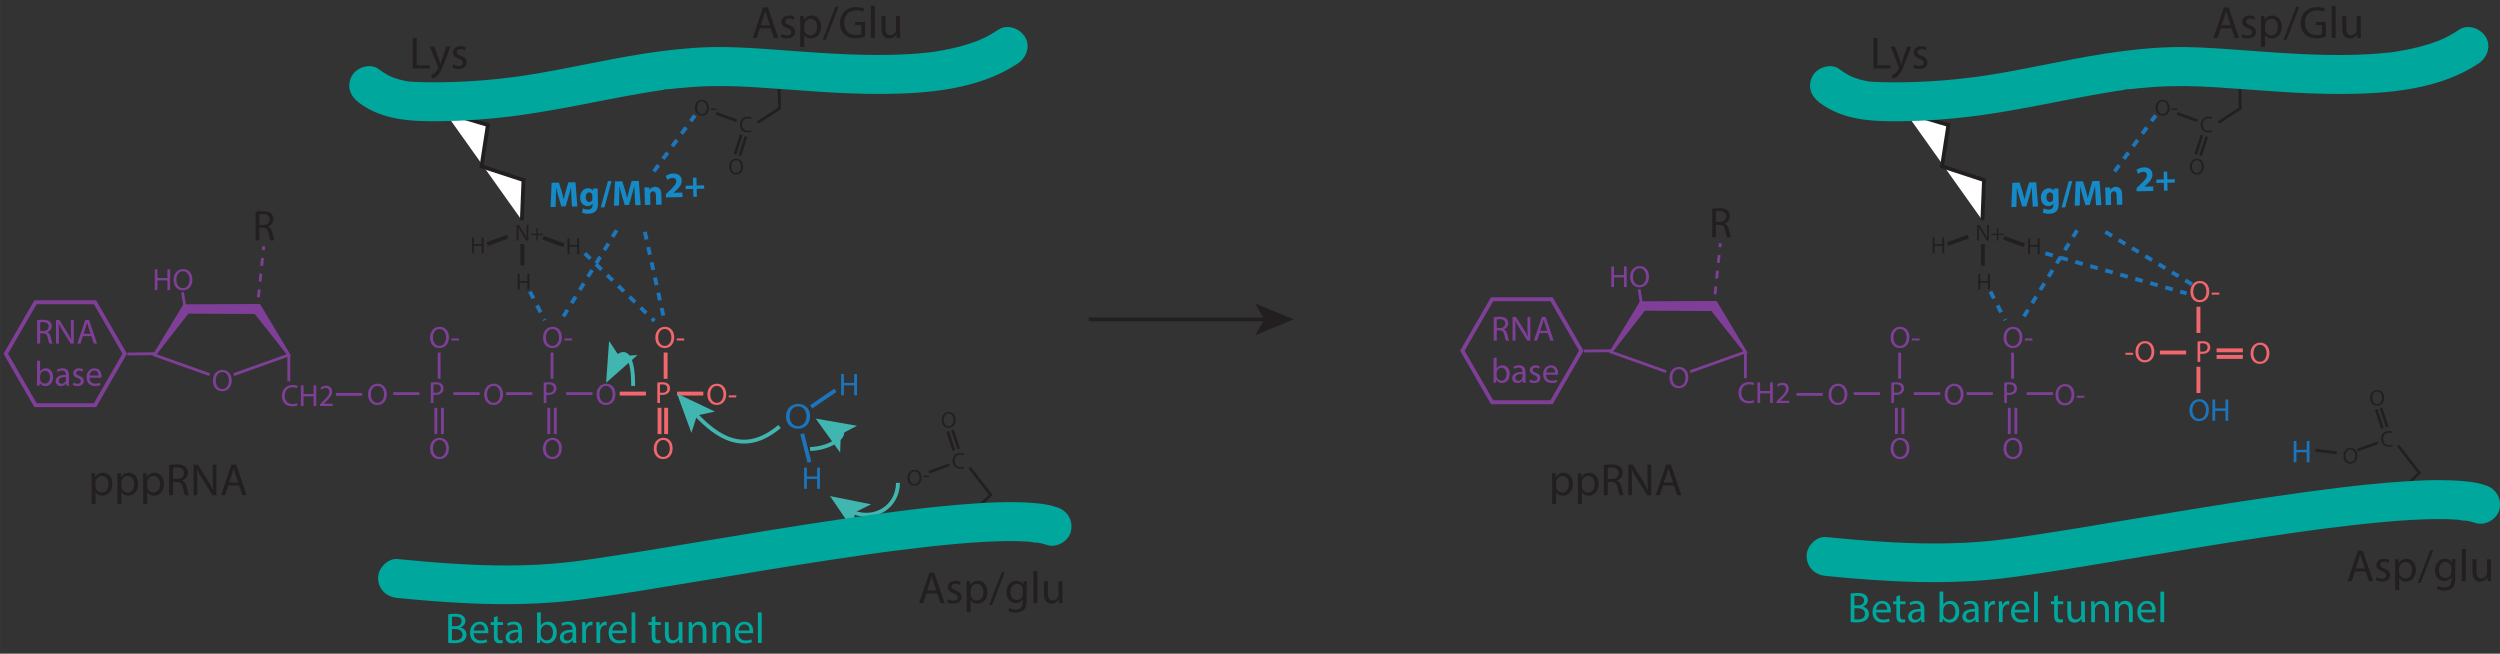 <?xml version="1.0" encoding="UTF-8"?>
<svg xmlns="http://www.w3.org/2000/svg" width="226.406mm" height="59.198mm" version="1.1" viewBox="0 0 641.782 167.807">
  <rect x="0" y="0" width="641.782" height="167.807" fill="#333333" stroke="none"/>
  <!-- Generator: Adobe Illustrator 28.7.3, SVG Export Plug-In . SVG Version: 1.2.0 Build 164)  -->
  <g>
    <g id="Isolation_Mode">
      <line x1="165.538" y1="59.525" x2="170.541" y2="82.193" fill="#fff" stroke="#1d76bb" stroke-dasharray="2 2" stroke-miterlimit="10"/>
      <line x1="158.288" y1="59.117" x2="143.789" y2="82.602" fill="#fff" stroke="#1d76bb" stroke-dasharray="2 2" stroke-miterlimit="10"/>
      <line x1="136.029" y1="74.841" x2="139.807" y2="82.193" fill="#fff" stroke="#1d76bb" stroke-dasharray="2 2" stroke-miterlimit="10"/>
      <line x1="150.12" y1="65.039" x2="167.988" y2="82.397" fill="#fff" stroke="#1d76bb" stroke-dasharray="2 2" stroke-miterlimit="10"/>
      <line x1="167.852" y1="44.005" x2="178.396" y2="29.624" fill="#fff" stroke="#1d76bb" stroke-dasharray="2 2" stroke-miterlimit="10"/>
      <line x1="542.849" y1="44.013" x2="553.392" y2="29.632" fill="#fff" stroke="#1d76bb" stroke-dasharray="2 2" stroke-miterlimit="10"/>
      <line x1="39.694" y1="90.804" x2="32.709" y2="90.875" fill="#fff" stroke="#7f3f98" stroke-miterlimit="10" stroke-width=".721"/>
      <line x1="413.616" y1="90.038" x2="406.632" y2="90.109" fill="#fff" stroke="#7f3f98" stroke-miterlimit="10" stroke-width=".721"/>
      <line x1="540.475" y1="59.525" x2="562.939" y2="73.14" fill="#fff" stroke="#1d76bb" stroke-dasharray="2 2" stroke-miterlimit="10"/>
      <line x1="533.226" y1="59.117" x2="518.727" y2="82.602" fill="#fff" stroke="#1d76bb" stroke-dasharray="2 2" stroke-miterlimit="10"/>
      <line x1="510.966" y1="74.841" x2="514.744" y2="82.193" fill="#fff" stroke="#1d76bb" stroke-dasharray="2 2" stroke-miterlimit="10"/>
      <line x1="525.057" y1="65.039" x2="561.305" y2="75.318" fill="#fff" stroke="#1d76bb" stroke-dasharray="2 2" stroke-miterlimit="10"/>
    </g>
    <g id="Layer_1">
      <path d="M115.242,115.068c0,1.823-1.108,2.79-2.459,2.79-1.399,0-2.381-1.085-2.381-2.688,0-1.682,1.045-2.781,2.46-2.781,1.446,0,2.381,1.108,2.381,2.68ZM111.132,115.154c0,1.132.613,2.146,1.689,2.146,1.084,0,1.697-.998,1.697-2.2,0-1.053-.55-2.153-1.689-2.153-1.131,0-1.697,1.045-1.697,2.208Z" fill="#7f3f98"/>
      <path d="M99.313,101.182c0,1.823-1.108,2.79-2.459,2.79-1.399,0-2.381-1.085-2.381-2.688,0-1.682,1.045-2.781,2.46-2.781,1.446,0,2.381,1.108,2.381,2.68ZM95.203,101.268c0,1.132.613,2.146,1.689,2.146,1.084,0,1.697-.998,1.697-2.2,0-1.053-.55-2.153-1.689-2.153-1.131,0-1.697,1.045-1.697,2.208Z" fill="#7f3f98"/>
      <path d="M129.129,101.182c0,1.823-1.108,2.79-2.459,2.79-1.399,0-2.381-1.085-2.381-2.688,0-1.682,1.045-2.781,2.46-2.781,1.446,0,2.381,1.108,2.381,2.68ZM125.019,101.268c0,1.132.613,2.146,1.689,2.146,1.084,0,1.697-.998,1.697-2.2,0-1.053-.55-2.153-1.689-2.153-1.131,0-1.697,1.045-1.697,2.208Z" fill="#7f3f98"/>
      <path d="M157.99,101.182c0,1.823-1.108,2.79-2.459,2.79-1.399,0-2.381-1.085-2.381-2.688,0-1.682,1.045-2.781,2.46-2.781,1.446,0,2.381,1.108,2.381,2.68ZM153.88,101.268c0,1.132.613,2.146,1.689,2.146,1.084,0,1.697-.998,1.697-2.2,0-1.053-.55-2.153-1.689-2.153-1.131,0-1.697,1.045-1.697,2.208Z" fill="#7f3f98"/>
      <g>
        <path d="M115.242,86.571c0,1.823-1.108,2.79-2.459,2.79-1.399,0-2.381-1.085-2.381-2.688,0-1.682,1.045-2.781,2.46-2.781,1.446,0,2.381,1.107,2.381,2.68ZM111.132,86.657c0,1.132.613,2.146,1.689,2.146,1.084,0,1.697-.998,1.697-2.2,0-1.053-.55-2.153-1.689-2.153-1.131,0-1.697,1.045-1.697,2.208Z" fill="#7f3f98"/>
        <path d="M117.824,86.894v.511h-1.941v-.511h1.941Z" fill="#7f3f98"/>
      </g>
      <g>
        <path d="M144.24,86.571c0,1.823-1.108,2.79-2.459,2.79-1.399,0-2.381-1.085-2.381-2.688,0-1.682,1.045-2.781,2.46-2.781,1.446,0,2.381,1.107,2.381,2.68ZM140.13,86.657c0,1.132.613,2.146,1.689,2.146,1.084,0,1.698-.998,1.698-2.2,0-1.053-.55-2.153-1.69-2.153-1.131,0-1.697,1.045-1.697,2.208Z" fill="#7f3f98"/>
        <path d="M146.822,86.894v.511h-1.941v-.511h1.941Z" fill="#7f3f98"/>
      </g>
      <g>
        <path d="M173.071,86.571c0,1.823-1.108,2.79-2.459,2.79-1.399,0-2.381-1.085-2.381-2.688,0-1.682,1.045-2.781,2.46-2.781,1.446,0,2.381,1.107,2.381,2.68ZM168.962,86.657c0,1.132.613,2.146,1.689,2.146,1.084,0,1.698-.998,1.698-2.2,0-1.053-.55-2.153-1.69-2.153-1.131,0-1.697,1.045-1.697,2.208Z" fill="#f1676d"/>
        <path d="M175.653,86.894v.511h-1.941v-.511h1.941Z" fill="#f1676d"/>
      </g>
      <path d="M110.595,98.231c.33-.056.762-.103,1.312-.103.676,0,1.171.157,1.485.44.291.251.463.637.463,1.107,0,.479-.142.857-.409,1.132-.361.385-.951.582-1.619.582-.205,0-.393-.008-.55-.048v2.122h-.684v-5.233ZM111.278,100.785c.149.039.338.055.566.055.825,0,1.328-.4,1.328-1.131,0-.7-.495-1.038-1.25-1.038-.299,0-.526.024-.645.056v2.059Z" fill="#7f3f98"/>
      <line x1="116.382" y1="101.039" x2="123.123" y2="101.039" fill="#fff" stroke="#7f3f98" stroke-miterlimit="10" stroke-width=".721"/>
      <line x1="100.934" y1="101.039" x2="107.675" y2="101.039" fill="#fff" stroke="#7f3f98" stroke-miterlimit="10" stroke-width=".721"/>
      <line x1="86.231" y1="101.244" x2="92.971" y2="101.244" fill="#fff" stroke="#7f3f98" stroke-miterlimit="10" stroke-width=".721"/>
      <line x1="112.731" y1="90.507" x2="112.731" y2="97.247" fill="#fff" stroke="#7f3f98" stroke-miterlimit="10" stroke-width=".721"/>
      <g>
        <line x1="113.573" y1="104.691" x2="113.573" y2="111.432" fill="#fff" stroke="#7f3f98" stroke-miterlimit="10" stroke-width=".721"/>
        <line x1="111.888" y1="104.691" x2="111.888" y2="111.432" fill="#fff" stroke="#7f3f98" stroke-miterlimit="10" stroke-width=".721"/>
      </g>
      <path d="M144.225,115.068c0,1.823-1.108,2.79-2.459,2.79-1.399,0-2.381-1.085-2.381-2.688,0-1.682,1.045-2.781,2.46-2.781,1.446,0,2.381,1.108,2.381,2.68ZM140.115,115.154c0,1.132.613,2.146,1.689,2.146,1.084,0,1.698-.998,1.698-2.2,0-1.053-.55-2.153-1.69-2.153-1.131,0-1.697,1.045-1.697,2.208Z" fill="#7f3f98"/>
      <path d="M139.578,98.231c.33-.056.762-.103,1.312-.103.676,0,1.171.157,1.485.44.291.251.464.637.464,1.107,0,.479-.142.857-.409,1.132-.361.385-.951.582-1.619.582-.205,0-.393-.008-.55-.048v2.122h-.684v-5.233ZM140.261,100.785c.149.039.338.055.566.055.825,0,1.328-.4,1.328-1.131,0-.7-.495-1.038-1.25-1.038-.299,0-.526.024-.645.056v2.059Z" fill="#7f3f98"/>
      <line x1="145.365" y1="101.039" x2="152.106" y2="101.039" fill="#fff" stroke="#7f3f98" stroke-miterlimit="10" stroke-width=".721"/>
      <line x1="129.917" y1="101.039" x2="136.658" y2="101.039" fill="#fff" stroke="#7f3f98" stroke-miterlimit="10" stroke-width=".721"/>
      <line x1="141.714" y1="90.507" x2="141.714" y2="97.247" fill="#fff" stroke="#7f3f98" stroke-miterlimit="10" stroke-width=".721"/>
      <g>
        <line x1="142.556" y1="104.691" x2="142.556" y2="111.432" fill="#fff" stroke="#7f3f98" stroke-miterlimit="10" stroke-width=".721"/>
        <line x1="140.871" y1="104.691" x2="140.871" y2="111.432" fill="#fff" stroke="#7f3f98" stroke-miterlimit="10" stroke-width=".721"/>
      </g>
      <g>
        <path d="M186.433,101.182c0,1.823-1.108,2.79-2.459,2.79-1.399,0-2.381-1.085-2.381-2.688,0-1.682,1.045-2.781,2.46-2.781,1.446,0,2.381,1.108,2.381,2.68ZM182.323,101.268c0,1.132.613,2.146,1.689,2.146,1.084,0,1.697-.998,1.697-2.2,0-1.053-.55-2.153-1.689-2.153-1.131,0-1.697,1.045-1.697,2.208Z" fill="#f1676d"/>
        <path d="M189.015,101.504v.511h-1.941v-.511h1.941Z" fill="#f1676d"/>
      </g>
      <path d="M172.668,115.068c0,1.823-1.108,2.79-2.459,2.79-1.399,0-2.381-1.085-2.381-2.688,0-1.682,1.045-2.781,2.46-2.781,1.446,0,2.381,1.108,2.381,2.68ZM168.558,115.154c0,1.132.613,2.146,1.689,2.146,1.084,0,1.698-.998,1.698-2.2,0-1.053-.55-2.153-1.69-2.153-1.131,0-1.697,1.045-1.697,2.208Z" fill="#f1676d"/>
      <line x1="173.809" y1="101.039" x2="180.549" y2="101.039" fill="none" stroke="#f1676d" stroke-miterlimit="10"/>
      <g>
        <line x1="171" y1="104.691" x2="171" y2="111.432" fill="none" stroke="#f1676d" stroke-miterlimit="10"/>
        <line x1="169.314" y1="104.691" x2="169.314" y2="111.432" fill="none" stroke="#f1676d" stroke-miterlimit="10"/>
      </g>
      <path d="M168.737,98.231c.33-.056.762-.103,1.312-.103.676,0,1.171.157,1.485.44.291.251.464.637.464,1.107,0,.479-.142.857-.409,1.132-.361.385-.951.582-1.619.582-.205,0-.393-.008-.55-.048v2.122h-.684v-5.233ZM169.421,100.785c.149.039.338.055.566.055.825,0,1.328-.4,1.328-1.131,0-.7-.495-1.038-1.25-1.038-.299,0-.526.024-.645.056v2.059Z" fill="#f1676d"/>
      <line x1="159.077" y1="101.039" x2="165.817" y2="101.039" fill="none" stroke="#f1676d" stroke-miterlimit="10"/>
      <line x1="170.874" y1="90.507" x2="170.874" y2="97.247" fill="none" stroke="#f1676d" stroke-miterlimit="10"/>
      <g>
        <path d="M132.605,61.768v-4.031h.568l1.292,2.039c.299.473.532.897.724,1.311l.012-.006c-.048-.539-.06-1.029-.06-1.657v-1.687h.491v4.031h-.526l-1.28-2.046c-.281-.448-.55-.909-.754-1.346l-.018.006c.03.509.042.993.042,1.663v1.723h-.491Z" fill="#231f20"/>
        <path d="M138.059,58.585v1.406h1.352v.358h-1.352v1.418h-.383v-1.418h-1.352v-.358h1.352v-1.406h.383Z" fill="#231f20"/>
      </g>
      <g>
        <line x1="190.283" y1="34.654" x2="188.688" y2="39.564" fill="none" stroke="#231f20" stroke-miterlimit="10" stroke-width=".721"/>
        <line x1="191.51" y1="35.053" x2="189.917" y2="39.962" fill="none" stroke="#231f20" stroke-miterlimit="10" stroke-width=".721"/>
      </g>
      <polyline points="199.926 19.792 200.118 27.804 194.514 31.457" fill="none" stroke="#231f20" stroke-miterlimit="10" stroke-width=".721"/>
      <line x1="183.854" y1="29.085" x2="189.102" y2="30.994" fill="none" stroke="#231f20" stroke-miterlimit="10" stroke-width=".721"/>
      <path d="M192.939,33.819c-.187.094-.561.188-1.041.188-1.11,0-1.946-.701-1.946-1.993,0-1.233.835-2.068,2.057-2.068.491,0,.801.104.935.175l-.123.415c-.193-.094-.468-.163-.795-.163-.923,0-1.537.59-1.537,1.624,0,.965.555,1.584,1.514,1.584.31,0,.625-.064.83-.164l.105.403Z" fill="#231f20"/>
      <g>
        <path d="M183.901,27.854v.38h-1.443v-.38h1.443Z" fill="#231f20"/>
        <path d="M180.163,25.621c1.052,0,1.829.818,1.829,2.068,0,1.192-.73,1.999-1.771,1.999-1.005,0-1.83-.719-1.83-2.075,0-1.169.696-1.992,1.771-1.992ZM180.186,26.036c-.848,0-1.256.817-1.256,1.601,0,.895.456,1.637,1.262,1.637.8,0,1.256-.754,1.256-1.596,0-.864-.421-1.642-1.262-1.642Z" fill="#231f20"/>
      </g>
      <path d="M188.945,40.732c1.052,0,1.829.818,1.829,2.068,0,1.192-.73,1.999-1.771,1.999-1.005,0-1.83-.719-1.83-2.075,0-1.169.696-1.992,1.771-1.992ZM188.968,41.147c-.848,0-1.256.817-1.256,1.601,0,.895.456,1.637,1.262,1.637.8,0,1.256-.754,1.256-1.596,0-.864-.421-1.642-1.262-1.642Z" fill="#231f20"/>
      <g>
        <line x1="244.876" y1="115.652" x2="243.282" y2="110.742" fill="none" stroke="#231f20" stroke-miterlimit="10" stroke-width=".721"/>
        <line x1="246.103" y1="115.252" x2="244.51" y2="110.344" fill="none" stroke="#231f20" stroke-miterlimit="10" stroke-width=".721"/>
      </g>
      <polyline points="248.896 120.043 254.332 127.02 248.338 132.968" fill="none" stroke="#231f20" stroke-miterlimit="10" stroke-width=".721"/>
      <line x1="238.447" y1="121.22" x2="243.695" y2="119.312" fill="none" stroke="#231f20" stroke-miterlimit="10" stroke-width=".721"/>
      <path d="M247.426,116.889c-.204-.1-.52-.164-.83-.164-.958,0-1.514.619-1.514,1.584,0,1.034.614,1.624,1.537,1.624.327,0,.602-.069.795-.163l.123.415c-.134.07-.444.175-.935.175-1.222,0-2.057-.835-2.057-2.068,0-1.292.835-1.993,1.946-1.993.479,0,.854.094,1.041.188l-.105.403Z" fill="#231f20"/>
      <g>
        <path d="M237.05,122.451v-.38h1.443v.38h-1.443Z" fill="#231f20"/>
        <path d="M232.984,122.691c0-1.356.824-2.075,1.83-2.075,1.04,0,1.771.807,1.771,1.999,0,1.25-.777,2.068-1.829,2.068-1.075,0-1.771-.823-1.771-1.992ZM236.041,122.627c0-.842-.456-1.596-1.256-1.596-.807,0-1.262.742-1.262,1.637,0,.783.409,1.601,1.256,1.601.841,0,1.262-.777,1.262-1.642Z" fill="#231f20"/>
      </g>
      <path d="M241.733,107.826c0-1.356.824-2.075,1.83-2.075,1.04,0,1.771.807,1.771,1.999,0,1.25-.777,2.068-1.829,2.068-1.075,0-1.771-.823-1.771-1.992ZM244.79,107.762c0-.842-.456-1.596-1.256-1.596-.807,0-1.262.742-1.262,1.637,0,.783.409,1.601,1.256,1.601.841,0,1.262-.777,1.262-1.642Z" fill="#231f20"/>
      <path d="M65.612,54.356c.485-.1,1.181-.155,1.842-.155,1.026,0,1.688.188,2.151.607.375.331.585.838.585,1.412,0,.981-.618,1.633-1.401,1.897v.033c.574.198.916.728,1.092,1.5.243,1.037.419,1.754.574,2.041h-.993c-.121-.21-.287-.85-.496-1.776-.221-1.025-.618-1.412-1.49-1.445h-.904v3.222h-.96v-7.336ZM66.572,57.743h.982c1.026,0,1.677-.562,1.677-1.412,0-.96-.695-1.379-1.71-1.391-.463,0-.794.045-.949.089v2.714Z" fill="#231f20"/>
      <g>
        <path d="M40.416,69.158v2.217h2.562v-2.217h.691v5.297h-.691v-2.483h-2.562v2.483h-.684v-5.297h.684Z" fill="#7f3f98"/>
        <path d="M49.386,71.752c0,1.823-1.108,2.79-2.459,2.79-1.399,0-2.381-1.085-2.381-2.688,0-1.682,1.045-2.781,2.46-2.781,1.446,0,2.381,1.108,2.381,2.68ZM45.276,71.838c0,1.132.613,2.146,1.689,2.146,1.084,0,1.698-.998,1.698-2.2,0-1.053-.55-2.153-1.69-2.153-1.131,0-1.697,1.045-1.697,2.208Z" fill="#7f3f98"/>
      </g>
      <path d="M54.656,97.754c0-1.823,1.108-2.79,2.459-2.79,1.399,0,2.381,1.085,2.381,2.688,0,1.682-1.045,2.781-2.46,2.781-1.446,0-2.381-1.108-2.381-2.68ZM58.766,97.668c0-1.132-.613-2.146-1.689-2.146-1.084,0-1.697.998-1.697,2.2,0,1.053.55,2.153,1.689,2.153,1.131,0,1.697-1.045,1.697-2.208Z" fill="#7f3f98"/>
      <polygon points="59.863 95.835 74.047 90.779 73.871 91.323 64.965 80.051 66.022 80.606 47.765 80.522 48.753 80.004 39.917 91.323 39.741 90.779 53.925 95.835 53.683 96.514 39.499 91.458 39.083 91.31 39.324 90.914 46.777 78.639 47.09 78.124 47.765 78.121 66.022 78.037 66.745 78.034 67.079 78.592 74.465 90.914 74.702 91.31 74.289 91.458 60.105 96.514 59.863 95.835 59.863 95.835" fill="#7f3f98"/>
      <g>
        <line x1="66.022" y1="79.321" x2="67.711" y2="63.212" fill="#fff"/>
        <g>
          <line x1="66.022" y1="79.321" x2="66.127" y2="78.327" fill="none" stroke="#7f3f98" stroke-miterlimit="10" stroke-width=".721"/>
          <line x1="66.338" y1="76.31" x2="67.501" y2="65.215" fill="none" stroke="#7f3f98" stroke-dasharray="2.028 2.028" stroke-miterlimit="10" stroke-width=".721"/>
          <line x1="67.607" y1="64.206" x2="67.711" y2="63.212" fill="none" stroke="#7f3f98" stroke-miterlimit="10" stroke-width=".721"/>
        </g>
      </g>
      <line x1="47.577" y1="79.458" x2="46.86" y2="75.057" fill="#fff" stroke="#7f3f98" stroke-miterlimit="10" stroke-width=".721"/>
      <line x1="74.136" y1="91.118" x2="74.136" y2="97.86" fill="#fff" stroke="#7f3f98" stroke-miterlimit="10" stroke-width=".721"/>
      <g>
        <path d="M76.383,104.053c-.251.126-.754.251-1.398.251-1.493,0-2.617-.942-2.617-2.68,0-1.657,1.124-2.781,2.766-2.781.66,0,1.077.142,1.257.235l-.165.559c-.259-.126-.628-.221-1.068-.221-1.242,0-2.067.794-2.067,2.185,0,1.297.747,2.13,2.035,2.13.417,0,.841-.086,1.116-.22l.141.542Z" fill="#7f3f98"/>
        <path d="M77.927,98.929v2.217h2.562v-2.217h.691v5.297h-.691v-2.483h-2.562v2.483h-.684v-5.297h.684Z" fill="#7f3f98"/>
        <path d="M82.128,104.226v-.425l.542-.526c1.304-1.241,1.894-1.901,1.901-2.672,0-.519-.251-.998-1.014-.998-.463,0-.849.236-1.084.433l-.22-.487c.354-.299.856-.519,1.446-.519,1.1,0,1.564.755,1.564,1.485,0,.943-.684,1.705-1.76,2.742l-.409.377v.017h2.294v.573h-3.261Z" fill="#7f3f98"/>
      </g>
      <g>
        <path d="M200.118,109.49c-9.123,7.671-16.113,2.571-21.589-3.201" fill="none" stroke="#41b6b0" stroke-miterlimit="10"/>
        <polygon points="173.809 101.039 183.512 105.661 178.916 106.651 177.499 111.133 173.809 101.039" fill="#41b6b0"/>
      </g>
      <g>
        <path d="M230.516,123.955c0,5.745-5.449,9.887-11.674,7.508" fill="none" stroke="#41b6b0" stroke-miterlimit="10"/>
        <polygon points="213.089 127.359 223.629 129.466 219.415 131.551 219.137 136.243 213.089 127.359" fill="#41b6b0"/>
      </g>
      <path d="M207.956,106.805c0,2.124-1.416,3.25-3.143,3.25-1.787,0-3.042-1.264-3.042-3.131,0-1.959,1.335-3.241,3.143-3.241,1.848,0,3.042,1.291,3.042,3.122ZM202.705,106.905c0,1.318.783,2.5,2.159,2.5,1.385,0,2.168-1.163,2.168-2.564,0-1.227-.703-2.508-2.159-2.508-1.446,0-2.168,1.218-2.168,2.572Z" fill="#1c75bc"/>
      <path d="M207.128,120.041v2.285h2.641v-2.285h.713v5.461h-.713v-2.561h-2.641v2.561h-.705v-5.461h.705Z" fill="#1c75bc"/>
      <path d="M216.639,96.016v2.285h2.641v-2.285h.713v5.461h-.713v-2.561h-2.641v2.561h-.705v-5.461h.705Z" fill="#1c75bc"/>
      <line x1="208.23" y1="104.438" x2="214.471" y2="100.191" fill="none" stroke="#1c75bc" stroke-miterlimit="10"/>
      <line x1="205.926" y1="111.347" x2="207.79" y2="118.662" fill="none" stroke="#1c75bc" stroke-miterlimit="10"/>
      <path d="M121.701,60.987v1.687h1.95v-1.687h.526v4.031h-.526v-1.891h-1.95v1.891h-.521v-4.031h.521Z" fill="#231f20"/>
      <path d="M146.207,61.192v1.687h1.95v-1.687h.526v4.031h-.526v-1.891h-1.95v1.891h-.521v-4.031h.521Z" fill="#231f20"/>
      <line x1="134.103" y1="62.648" x2="134.086" y2="68.176" fill="#fff" stroke="#231f20" stroke-miterlimit="10"/>
      <line x1="130.352" y1="60.722" x2="125.042" y2="62.662" fill="#fff" stroke="#231f20" stroke-miterlimit="10"/>
      <line x1="144.749" y1="62.969" x2="139.439" y2="61.029" fill="#fff" stroke="#231f20" stroke-miterlimit="10"/>
      <g>
        <path d="M207.955,115.252c4.174,0,9.577-2.717,7.995-5.118" fill="none" stroke="#41b6b0" stroke-miterlimit="10"/>
        <polygon points="209.409 107.457 219.998 109.302 215.837 111.491 215.677 116.188 209.409 107.457" fill="#41b6b0"/>
      </g>
      <g>
        <path d="M162.532,99.082c.05-8.047-2.125-9.456-4.129-7.313" fill="none" stroke="#41b6b0" stroke-miterlimit="10"/>
        <polygon points="155.599 98.258 156.362 87.537 158.961 91.455 163.651 91.139 155.599 98.258" fill="#41b6b0"/>
      </g>
      <polyline points="133.977 56.587 134.385 46.223 123.613 42.7 125.246 32.081 114.219 28.814" fill="#fff" stroke="#231f20" stroke-miterlimit="10"/>
      <path d="M135.378,74.298v-1.687h-1.95v1.687h-.526v-4.031h.526v1.891h1.95v-1.891h.521v4.031h-.521Z" fill="#231f20"/>
      <path d="M271.422,130.251c-2.978-1.006-6.288-1.201-9.409-1.306-4.062-.137-8.135.055-12.188.337-11.166.778-22.283,2.303-33.354,3.919-11.836,1.728-23.639,3.679-35.438,5.641-9.907,1.647-19.809,3.353-29.751,4.774-.471.067-.942.134-1.413.199-.229.032-.457.063-.686.094-.097.013-.193.026-.29.039-.83.114,1.178-.154.663-.089-.869.109-1.737.227-2.606.331-3.07.37-6.151.635-9.24.79-9.534.48-19.087-.009-28.589-.814-2.357-.2-4.712-.42-7.065-.649-2.611-.254-5.113,2.481-5,5,.131,2.926,2.203,4.728,5,5,15.797,1.536,31.617,2.444,47.406.354,9.759-1.292,19.47-2.933,29.18-4.547,11.708-1.946,23.414-3.908,35.15-5.686,2.934-.444,5.87-.877,8.808-1.294,1.439-.204,2.878-.404,4.318-.6.147-.02.295-.04.442-.06.656-.09-1.102.146-.447.06.342-.045.683-.091,1.025-.136.726-.096,1.452-.19,2.178-.283,5.248-.673,10.506-1.279,15.778-1.735,4.36-.378,8.737-.668,13.115-.686,1.74-.007,3.481.029,5.217.156.503.037,1.767.407,2.214.222-.165.069-1.559-.235-.7-.089.157.027.314.049.47.076.318.055.634.116.949.185.542.119,1.077.262,1.603.44,2.48.838,5.574-.963,6.151-3.492.631-2.769-.837-5.253-3.492-6.151h0Z" fill="#00a79d"/>
      <path d="M490.18,115.068c0,1.823-1.108,2.79-2.46,2.79-1.398,0-2.381-1.085-2.381-2.688,0-1.682,1.045-2.781,2.459-2.781,1.446,0,2.382,1.108,2.382,2.68ZM486.069,115.154c0,1.132.613,2.146,1.689,2.146,1.085,0,1.697-.998,1.697-2.2,0-1.053-.55-2.153-1.689-2.153-1.132,0-1.697,1.045-1.697,2.208Z" fill="#7f3f98"/>
      <path d="M474.251,101.182c0,1.823-1.108,2.79-2.46,2.79-1.398,0-2.381-1.085-2.381-2.688,0-1.682,1.045-2.781,2.459-2.781,1.446,0,2.382,1.108,2.382,2.68ZM470.141,101.268c0,1.132.613,2.146,1.689,2.146,1.085,0,1.697-.998,1.697-2.2,0-1.053-.55-2.153-1.689-2.153-1.132,0-1.697,1.045-1.697,2.208Z" fill="#7f3f98"/>
      <path d="M504.067,101.182c0,1.823-1.108,2.79-2.46,2.79-1.398,0-2.381-1.085-2.381-2.688,0-1.682,1.045-2.781,2.459-2.781,1.446,0,2.382,1.108,2.382,2.68ZM499.956,101.268c0,1.132.613,2.146,1.689,2.146,1.085,0,1.697-.998,1.697-2.2,0-1.053-.55-2.153-1.689-2.153-1.132,0-1.697,1.045-1.697,2.208Z" fill="#7f3f98"/>
      <g>
        <path d="M567.05,105.237c0,1.88-1.143,2.876-2.536,2.876-1.442,0-2.455-1.118-2.455-2.771,0-1.734,1.077-2.868,2.536-2.868,1.49,0,2.455,1.142,2.455,2.763ZM562.812,105.326c0,1.167.632,2.212,1.742,2.212,1.118,0,1.75-1.029,1.75-2.269,0-1.086-.567-2.22-1.742-2.22-1.166,0-1.75,1.077-1.75,2.276Z" fill="#1c75bc"/>
        <path d="M568.667,102.563v2.285h2.642v-2.285h.713v5.461h-.713v-2.561h-2.642v2.561h-.704v-5.461h.704Z" fill="#1c75bc"/>
      </g>
      <path d="M589.523,113.201v2.285h2.642v-2.285h.713v5.461h-.713v-2.561h-2.642v2.561h-.704v-5.461h.704Z" fill="#1c75bc"/>
      <path d="M582.595,90.637c0,1.823-1.108,2.79-2.46,2.79-1.398,0-2.381-1.085-2.381-2.688,0-1.682,1.045-2.781,2.459-2.781,1.446,0,2.382,1.108,2.382,2.68ZM578.484,90.723c0,1.132.613,2.146,1.689,2.146,1.085,0,1.697-.998,1.697-2.2,0-1.053-.55-2.153-1.689-2.153-1.132,0-1.697,1.045-1.697,2.208Z" fill="#f1676d"/>
      <g>
        <path d="M490.18,86.571c0,1.823-1.108,2.79-2.46,2.79-1.398,0-2.381-1.085-2.381-2.688,0-1.682,1.045-2.781,2.459-2.781,1.446,0,2.382,1.107,2.382,2.68ZM486.069,86.657c0,1.132.613,2.146,1.689,2.146,1.085,0,1.697-.998,1.697-2.2,0-1.053-.55-2.153-1.689-2.153-1.132,0-1.697,1.045-1.697,2.208Z" fill="#7f3f98"/>
        <path d="M492.761,86.894v.511h-1.941v-.511h1.941Z" fill="#7f3f98"/>
      </g>
      <g>
        <path d="M519.179,86.571c0,1.823-1.108,2.79-2.46,2.79-1.398,0-2.381-1.085-2.381-2.688,0-1.682,1.045-2.781,2.459-2.781,1.446,0,2.382,1.107,2.382,2.68ZM515.068,86.657c0,1.132.613,2.146,1.689,2.146,1.085,0,1.697-.998,1.697-2.2,0-1.053-.55-2.153-1.689-2.153-1.132,0-1.697,1.045-1.697,2.208Z" fill="#7f3f98"/>
        <path d="M521.76,86.894v.511h-1.941v-.511h1.941Z" fill="#7f3f98"/>
      </g>
      <g>
        <path d="M532.521,101.274c0,1.823-1.108,2.79-2.46,2.79-1.398,0-2.381-1.085-2.381-2.688,0-1.682,1.045-2.781,2.459-2.781,1.446,0,2.382,1.107,2.382,2.68ZM528.41,101.36c0,1.132.613,2.146,1.689,2.146,1.085,0,1.697-.998,1.697-2.2,0-1.053-.55-2.153-1.689-2.153-1.132,0-1.697,1.045-1.697,2.208Z" fill="#7f3f98"/>
        <path d="M535.102,101.597v.511h-1.941v-.511h1.941Z" fill="#7f3f98"/>
      </g>
      <g>
        <path d="M567.144,74.801c0,1.823-1.108,2.79-2.46,2.79-1.398,0-2.381-1.085-2.381-2.688,0-1.682,1.045-2.781,2.459-2.781,1.446,0,2.382,1.108,2.382,2.68ZM563.033,74.887c0,1.132.613,2.146,1.689,2.146,1.085,0,1.697-.998,1.697-2.2,0-1.053-.55-2.153-1.689-2.153-1.132,0-1.697,1.045-1.697,2.208Z" fill="#f1676d"/>
        <path d="M569.725,75.123v.511h-1.941v-.511h1.941Z" fill="#f1676d"/>
      </g>
      <g>
        <path d="M547.571,90.563v.511h-1.941v-.511h1.941Z" fill="#f1676d"/>
        <path d="M553.043,90.241c0,1.823-1.108,2.79-2.46,2.79-1.398,0-2.381-1.085-2.381-2.688,0-1.682,1.045-2.781,2.459-2.781,1.446,0,2.382,1.107,2.382,2.68ZM548.933,90.327c0,1.132.613,2.146,1.689,2.146,1.085,0,1.697-.998,1.697-2.2,0-1.053-.55-2.153-1.689-2.153-1.132,0-1.697,1.045-1.697,2.208Z" fill="#f1676d"/>
      </g>
      <path d="M485.533,98.231c.33-.056.762-.103,1.312-.103.676,0,1.171.157,1.485.44.291.251.464.637.464,1.107,0,.479-.142.857-.408,1.132-.362.385-.951.582-1.619.582-.204,0-.393-.008-.55-.048v2.122h-.684v-5.233ZM486.217,100.785c.149.039.338.055.565.055.825,0,1.328-.4,1.328-1.131,0-.7-.495-1.038-1.25-1.038-.298,0-.526.024-.644.056v2.059Z" fill="#7f3f98"/>
      <line x1="491.32" y1="101.039" x2="498.061" y2="101.039" fill="#fff" stroke="#7f3f98" stroke-miterlimit="10" stroke-width=".721"/>
      <line x1="475.871" y1="101.039" x2="482.612" y2="101.039" fill="#fff" stroke="#7f3f98" stroke-miterlimit="10" stroke-width=".721"/>
      <line x1="461.168" y1="101.244" x2="467.909" y2="101.244" fill="#fff" stroke="#7f3f98" stroke-miterlimit="10" stroke-width=".721"/>
      <line x1="487.669" y1="90.507" x2="487.669" y2="97.247" fill="#fff" stroke="#7f3f98" stroke-miterlimit="10" stroke-width=".721"/>
      <g>
        <line x1="488.511" y1="104.691" x2="488.511" y2="111.432" fill="#fff" stroke="#7f3f98" stroke-miterlimit="10" stroke-width=".721"/>
        <line x1="486.826" y1="104.691" x2="486.826" y2="111.432" fill="#fff" stroke="#7f3f98" stroke-miterlimit="10" stroke-width=".721"/>
      </g>
      <path d="M519.163,115.068c0,1.823-1.108,2.79-2.46,2.79-1.398,0-2.381-1.085-2.381-2.688,0-1.682,1.045-2.781,2.459-2.781,1.446,0,2.382,1.108,2.382,2.68ZM515.053,115.154c0,1.132.613,2.146,1.689,2.146,1.085,0,1.697-.998,1.697-2.2,0-1.053-.55-2.153-1.689-2.153-1.132,0-1.697,1.045-1.697,2.208Z" fill="#7f3f98"/>
      <path d="M514.516,98.231c.33-.056.762-.103,1.312-.103.676,0,1.171.157,1.485.44.291.251.464.637.464,1.107,0,.479-.142.857-.408,1.132-.362.385-.951.582-1.619.582-.204,0-.393-.008-.55-.048v2.122h-.684v-5.233ZM515.199,100.785c.149.039.338.055.565.055.825,0,1.328-.4,1.328-1.131,0-.7-.495-1.038-1.25-1.038-.298,0-.526.024-.644.056v2.059Z" fill="#7f3f98"/>
      <line x1="520.303" y1="101.039" x2="527.043" y2="101.039" fill="#fff" stroke="#7f3f98" stroke-miterlimit="10" stroke-width=".721"/>
      <line x1="504.854" y1="101.039" x2="511.595" y2="101.039" fill="#fff" stroke="#7f3f98" stroke-miterlimit="10" stroke-width=".721"/>
      <line x1="516.651" y1="90.507" x2="516.651" y2="97.247" fill="#fff" stroke="#7f3f98" stroke-miterlimit="10" stroke-width=".721"/>
      <g>
        <line x1="517.494" y1="104.691" x2="517.494" y2="111.432" fill="#fff" stroke="#7f3f98" stroke-miterlimit="10" stroke-width=".721"/>
        <line x1="515.808" y1="104.691" x2="515.808" y2="111.432" fill="#fff" stroke="#7f3f98" stroke-miterlimit="10" stroke-width=".721"/>
      </g>
      <path d="M564.14,87.686c.33-.056.762-.103,1.312-.103.676,0,1.171.157,1.485.44.291.251.464.637.464,1.107,0,.479-.142.857-.408,1.132-.362.385-.951.582-1.619.582-.204,0-.393-.008-.55-.048v2.122h-.684v-5.233ZM564.823,90.239c.149.039.338.055.565.055.825,0,1.328-.4,1.328-1.131,0-.7-.495-1.038-1.25-1.038-.298,0-.526.024-.644.056v2.059Z" fill="#f1676d"/>
      <line x1="554.478" y1="90.494" x2="561.219" y2="90.494" fill="none" stroke="#f1676d" stroke-miterlimit="10"/>
      <line x1="564.369" y1="78.736" x2="564.369" y2="85.477" fill="none" stroke="#f1676d" stroke-miterlimit="10"/>
      <line x1="564.369" y1="94.154" x2="564.369" y2="100.895" fill="none" stroke="#f1676d" stroke-miterlimit="10"/>
      <g>
        <line x1="569.031" y1="89.934" x2="575.772" y2="89.934" fill="none" stroke="#f1676d" stroke-miterlimit="10"/>
        <line x1="569.031" y1="91.62" x2="575.772" y2="91.62" fill="none" stroke="#f1676d" stroke-miterlimit="10"/>
      </g>
      <g>
        <path d="M507.543,61.768v-4.031h.567l1.292,2.039c.3.473.533.897.725,1.311l.012-.006c-.048-.539-.061-1.029-.061-1.657v-1.687h.491v4.031h-.526l-1.28-2.046c-.281-.448-.55-.909-.754-1.346l-.018.006c.03.509.042.993.042,1.663v1.723h-.49Z" fill="#231f20"/>
        <path d="M512.995,58.585v1.406h1.353v.358h-1.353v1.418h-.383v-1.418h-1.352v-.358h1.352v-1.406h.383Z" fill="#231f20"/>
      </g>
      <path d="M583.168,104.438" fill="none" stroke="#1c75bc" stroke-miterlimit="10"/>
      <path d="M582.728,118.662" fill="none" stroke="#1c75bc" stroke-miterlimit="10"/>
      <path d="M580.863,111.347" fill="none" stroke="#1c75bc" stroke-miterlimit="10"/>
      <path d="M496.638,60.987v1.687h1.95v-1.687h.526v4.031h-.526v-1.891h-1.95v1.891h-.521v-4.031h.521Z" fill="#231f20"/>
      <path d="M521.144,61.192v1.687h1.95v-1.687h.526v4.031h-.526v-1.891h-1.95v1.891h-.521v-4.031h.521Z" fill="#231f20"/>
      <line x1="509.04" y1="62.648" x2="509.023" y2="68.176" fill="#fff" stroke="#231f20" stroke-miterlimit="10"/>
      <line x1="505.289" y1="60.722" x2="499.98" y2="62.662" fill="#fff" stroke="#231f20" stroke-miterlimit="10"/>
      <line x1="519.686" y1="62.969" x2="514.377" y2="61.029" fill="#fff" stroke="#231f20" stroke-miterlimit="10"/>
      <polyline points="508.914 56.587 509.323 46.223 498.55 42.7 500.184 32.081 489.156 28.814" fill="#fff" stroke="#231f20" stroke-miterlimit="10"/>
      <path d="M510.316,74.298v-1.687h-1.95v1.687h-.526v-4.031h.526v1.891h1.95v-1.891h.521v4.031h-.521Z" fill="#231f20"/>
      <path d="M92.108,26.341c6.032,4.553,13.504,4.847,20.75,4.777,6.211-.061,12.413-.497,18.575-1.276,10.896-1.378,21.576-3.83,32.38-5.734,1.211-.213,2.423-.418,3.638-.609.554-.087,1.108-.172,1.663-.254.334-.049.668-.097,1.002-.144.167-.024.335-.047.502-.07.387-.053.223-.031-.49.066.498-.253,1.467-.186,2.026-.251.567-.066,1.135-.128,1.703-.186,1.382-.142,2.766-.26,4.152-.353,5.271-.352,10.53-.25,15.798.083,10.866.686,21.715,1.789,32.615,1.722,11.731-.072,24.856-1.134,34.892-7.839,2.171-1.451,3.318-4.477,1.794-6.841-1.395-2.164-4.515-3.348-6.841-1.794-.909.608-1.847,1.168-2.816,1.676-.449.235-.903.459-1.362.673-.243.113-.634.211-.841.378.721-.301.833-.349.337-.145-.193.078-.387.155-.581.229-2.215.855-4.505,1.509-6.822,2.021-1.215.269-2.44.498-3.669.695-.39.063-2.205.437-.731.121-.676.145-1.409.176-2.097.248-2.698.285-5.409.446-8.121.523-10.853.309-21.682-.684-32.497-1.449-5.046-.357-10.092-.65-15.153-.494-5.517.17-11.005.8-16.457,1.637-10.101,1.551-20.045,3.97-30.144,5.533-.735.114-1.47.224-2.206.329-.371.053-.745.119-1.118.157.844-.085.411-.054-.177.022-1.675.216-3.353.407-5.034.573-3.45.339-6.911.567-10.376.678-3.748.12-7.506.138-11.249-.085-.229-.014-.97-.146.069.024-.558-.092-1.113-.186-1.664-.31-.824-.185-1.638-.417-2.435-.698-.17-.06-1.424-.621-.369-.121-.38-.18-.759-.357-1.131-.555-.868-.462-1.684-1.001-2.468-1.593-2.096-1.582-5.681-.402-6.841,1.794-1.39,2.631-.444,5.152,1.794,6.841h0Z" fill="#00a79d"/>
      <g>
        <path d="M398.448,123.323c0-.722-.023-1.304-.046-1.839h.919l.047.966h.023c.419-.687,1.083-1.094,2.003-1.094,1.361,0,2.387,1.152,2.387,2.863,0,2.026-1.234,3.027-2.562,3.027-.745,0-1.397-.326-1.735-.885h-.023v3.062h-1.013v-6.102ZM399.461,124.825c0,.151.023.291.047.42.187.71.804,1.199,1.537,1.199,1.083,0,1.711-.886,1.711-2.178,0-1.129-.594-2.096-1.676-2.096-.699,0-1.351.501-1.549,1.27-.035.128-.07.279-.07.419v.966Z" fill="#231f20"/>
        <path d="M405.071,123.323c0-.722-.023-1.304-.046-1.839h.919l.047.966h.023c.419-.687,1.083-1.094,2.003-1.094,1.361,0,2.387,1.152,2.387,2.863,0,2.026-1.234,3.027-2.562,3.027-.745,0-1.397-.326-1.735-.885h-.023v3.062h-1.013v-6.102ZM406.084,124.825c0,.151.023.291.047.42.187.71.804,1.199,1.537,1.199,1.083,0,1.711-.886,1.711-2.178,0-1.129-.594-2.096-1.676-2.096-.699,0-1.351.501-1.549,1.27-.035.128-.07.279-.07.419v.966Z" fill="#231f20"/>
        <path d="M411.73,119.377c.513-.104,1.246-.163,1.944-.163,1.083,0,1.781.198,2.271.641.396.349.617.885.617,1.49,0,1.036-.652,1.723-1.479,2.002v.035c.604.21.966.769,1.152,1.583.256,1.095.442,1.852.605,2.154h-1.048c-.128-.222-.303-.896-.524-1.874-.232-1.083-.651-1.49-1.571-1.525h-.955v3.399h-1.013v-7.742ZM412.742,122.951h1.036c1.083,0,1.77-.594,1.77-1.49,0-1.013-.733-1.455-1.804-1.467-.489,0-.839.046-1.002.093v2.864Z" fill="#231f20"/>
        <path d="M417.992,127.119v-7.847h1.106l2.515,3.97c.582.92,1.036,1.746,1.408,2.55l.023-.012c-.093-1.048-.116-2.003-.116-3.225v-3.283h.955v7.847h-1.025l-2.491-3.981c-.547-.873-1.071-1.77-1.467-2.62l-.035.012c.059.99.082,1.933.082,3.237v3.353h-.955Z" fill="#231f20"/>
        <path d="M426.921,124.651l-.815,2.468h-1.048l2.666-7.847h1.223l2.678,7.847h-1.083l-.838-2.468h-2.782ZM429.493,123.859l-.769-2.259c-.174-.513-.291-.978-.407-1.432h-.023c-.116.466-.244.942-.396,1.42l-.769,2.271h2.363Z" fill="#231f20"/>
      </g>
      <g>
        <path d="M23.511,123.323c0-.722-.023-1.304-.047-1.839h.92l.046.966h.023c.419-.687,1.083-1.094,2.002-1.094,1.362,0,2.387,1.152,2.387,2.863,0,2.026-1.234,3.027-2.562,3.027-.745,0-1.397-.326-1.734-.885h-.023v3.062h-1.013v-6.102ZM24.524,124.825c0,.151.023.291.046.42.187.71.804,1.199,1.537,1.199,1.083,0,1.711-.886,1.711-2.178,0-1.129-.594-2.096-1.677-2.096-.698,0-1.351.501-1.548,1.27-.035.128-.07.279-.07.419v.966Z" fill="#231f20"/>
        <path d="M30.134,123.323c0-.722-.023-1.304-.047-1.839h.92l.046.966h.023c.419-.687,1.083-1.094,2.002-1.094,1.362,0,2.387,1.152,2.387,2.863,0,2.026-1.234,3.027-2.562,3.027-.745,0-1.397-.326-1.734-.885h-.023v3.062h-1.013v-6.102ZM31.147,124.825c0,.151.023.291.046.42.187.71.804,1.199,1.537,1.199,1.083,0,1.711-.886,1.711-2.178,0-1.129-.594-2.096-1.677-2.096-.698,0-1.351.501-1.548,1.27-.035.128-.07.279-.07.419v.966Z" fill="#231f20"/>
        <path d="M36.757,123.323c0-.722-.023-1.304-.047-1.839h.92l.046.966h.023c.419-.687,1.083-1.094,2.002-1.094,1.362,0,2.387,1.152,2.387,2.863,0,2.026-1.234,3.027-2.562,3.027-.745,0-1.397-.326-1.734-.885h-.023v3.062h-1.013v-6.102ZM37.77,124.825c0,.151.023.291.046.42.187.71.804,1.199,1.537,1.199,1.083,0,1.711-.886,1.711-2.178,0-1.129-.594-2.096-1.677-2.096-.698,0-1.351.501-1.548,1.27-.035.128-.07.279-.07.419v.966Z" fill="#231f20"/>
        <path d="M43.415,119.377c.512-.104,1.246-.163,1.944-.163,1.083,0,1.781.198,2.271.641.396.349.617.885.617,1.49,0,1.036-.652,1.723-1.479,2.002v.035c.605.21.966.769,1.153,1.583.256,1.095.442,1.852.605,2.154h-1.048c-.128-.222-.303-.896-.524-1.874-.233-1.083-.652-1.49-1.572-1.525h-.955v3.399h-1.013v-7.742ZM44.428,122.951h1.036c1.083,0,1.77-.594,1.77-1.49,0-1.013-.733-1.455-1.805-1.467-.489,0-.838.046-1.001.093v2.864Z" fill="#231f20"/>
        <path d="M49.678,127.119v-7.847h1.106l2.515,3.97c.582.92,1.036,1.746,1.409,2.55l.023-.012c-.093-1.048-.116-2.003-.116-3.225v-3.283h.955v7.847h-1.024l-2.492-3.981c-.547-.873-1.071-1.77-1.467-2.62l-.035.012c.059.99.082,1.933.082,3.237v3.353h-.955Z" fill="#231f20"/>
        <path d="M58.606,124.651l-.815,2.468h-1.048l2.666-7.847h1.223l2.678,7.847h-1.083l-.838-2.468h-2.783ZM61.179,123.859l-.769-2.259c-.175-.513-.291-.978-.408-1.432h-.023c-.117.466-.245.942-.396,1.42l-.769,2.271h2.364Z" fill="#231f20"/>
      </g>
      <g>
        <line x1="279.489" y1="81.989" x2="332.177" y2="81.989" fill="#fff"/>
        <g>
          <line x1="279.489" y1="81.989" x2="325.116" y2="81.989" fill="none" stroke="#231f20" stroke-miterlimit="10"/>
          <polygon points="332.177 81.989 322.228 86.054 324.588 81.989 322.228 77.924 332.177 81.989" fill="#231f20"/>
        </g>
      </g>
      <g>
        <path d="M105.957,9.742h1.013v6.997h3.353v.85h-4.366v-7.847Z" fill="#231f20"/>
        <path d="M111.474,11.954l1.234,3.329c.128.373.268.815.361,1.153h.023c.104-.338.221-.769.361-1.176l1.118-3.307h1.083l-1.537,4.017c-.733,1.933-1.234,2.922-1.933,3.527-.5.442-1.001.617-1.257.664l-.256-.861c.256-.082.594-.245.896-.501.28-.222.629-.617.862-1.141.046-.105.082-.187.082-.245,0-.058-.023-.14-.07-.268l-2.084-5.192h1.118Z" fill="#231f20"/>
        <path d="M116.374,16.541c.303.198.838.407,1.351.407.745,0,1.095-.372,1.095-.838,0-.489-.291-.757-1.048-1.036-1.013-.361-1.49-.92-1.49-1.595,0-.908.733-1.653,1.944-1.653.57,0,1.071.163,1.385.349l-.256.745c-.221-.14-.628-.325-1.152-.325-.605,0-.943.349-.943.768,0,.466.337.676,1.071.955.978.372,1.479.861,1.479,1.7,0,.989-.768,1.688-2.107,1.688-.617,0-1.188-.151-1.583-.384l.256-.78Z" fill="#231f20"/>
      </g>
      <g>
        <path d="M195.084,7.275l-.815,2.468h-1.048l2.666-7.847h1.223l2.678,7.847h-1.083l-.838-2.468h-2.783ZM197.657,6.483l-.769-2.259c-.175-.513-.291-.978-.408-1.432h-.023c-.117.466-.245.942-.396,1.42l-.769,2.271h2.364Z" fill="#231f20"/>
        <path d="M200.694,8.695c.303.198.838.407,1.351.407.745,0,1.095-.372,1.095-.838,0-.489-.291-.757-1.048-1.036-1.013-.361-1.49-.92-1.49-1.595,0-.908.733-1.653,1.944-1.653.57,0,1.071.163,1.385.349l-.256.745c-.221-.14-.628-.325-1.152-.325-.605,0-.943.349-.943.768,0,.466.337.676,1.071.955.978.372,1.479.861,1.479,1.7,0,.989-.768,1.688-2.107,1.688-.617,0-1.188-.151-1.583-.384l.256-.78Z" fill="#231f20"/>
        <path d="M205.443,5.947c0-.722-.023-1.304-.047-1.839h.92l.046.966h.023c.419-.687,1.083-1.094,2.002-1.094,1.362,0,2.387,1.152,2.387,2.863,0,2.026-1.234,3.027-2.562,3.027-.745,0-1.397-.326-1.734-.885h-.023v3.062h-1.013v-6.102ZM206.456,7.449c0,.151.023.291.046.42.187.71.804,1.199,1.537,1.199,1.083,0,1.711-.886,1.711-2.178,0-1.129-.594-2.096-1.677-2.096-.698,0-1.351.501-1.548,1.27-.035.128-.07.279-.07.419v.966Z" fill="#231f20"/>
        <path d="M211.205,10.209l3.249-8.44h.792l-3.26,8.44h-.78Z" fill="#231f20"/>
        <path d="M222.066,9.394c-.454.163-1.351.431-2.41.431-1.188,0-2.166-.303-2.934-1.036-.675-.651-1.095-1.699-1.095-2.922.012-2.34,1.619-4.052,4.25-4.052.908,0,1.619.198,1.956.361l-.245.826c-.419-.187-.943-.337-1.734-.337-1.91,0-3.155,1.188-3.155,3.154,0,1.991,1.199,3.167,3.027,3.167.664,0,1.118-.093,1.351-.21v-2.34h-1.595v-.814h2.584v3.771Z" fill="#231f20"/>
        <path d="M223.578,1.477h1.024v8.267h-1.024V1.477Z" fill="#231f20"/>
        <path d="M231.04,8.206c0,.582.012,1.095.047,1.537h-.908l-.058-.92h-.023c-.268.454-.861,1.048-1.863,1.048-.885,0-1.944-.489-1.944-2.468v-3.295h1.024v3.12c0,1.071.326,1.793,1.257,1.793.687,0,1.165-.478,1.351-.932.059-.151.093-.338.093-.523v-3.458h1.024v4.098Z" fill="#231f20"/>
      </g>
      <g>
        <path d="M237.796,152.375l-.815,2.468h-1.048l2.666-7.847h1.223l2.678,7.847h-1.083l-.838-2.468h-2.783ZM240.37,151.583l-.769-2.259c-.175-.513-.291-.978-.408-1.432h-.023c-.117.466-.245.942-.396,1.42l-.769,2.271h2.364Z" fill="#231f20"/>
        <path d="M243.407,153.795c.303.198.838.407,1.351.407.745,0,1.095-.372,1.095-.838,0-.489-.291-.757-1.048-1.036-1.013-.361-1.49-.92-1.49-1.595,0-.908.733-1.653,1.944-1.653.57,0,1.071.163,1.385.349l-.256.745c-.221-.14-.628-.325-1.152-.325-.605,0-.943.349-.943.768,0,.466.337.676,1.071.955.978.372,1.479.861,1.479,1.7,0,.989-.768,1.688-2.107,1.688-.617,0-1.188-.151-1.583-.384l.256-.78Z" fill="#231f20"/>
        <path d="M248.156,151.047c0-.722-.023-1.304-.047-1.839h.92l.046.966h.023c.419-.687,1.083-1.094,2.002-1.094,1.362,0,2.387,1.152,2.387,2.863,0,2.026-1.234,3.027-2.562,3.027-.745,0-1.397-.326-1.734-.885h-.023v3.062h-1.013v-6.102ZM249.169,152.549c0,.151.023.291.046.42.187.71.804,1.199,1.537,1.199,1.083,0,1.711-.886,1.711-2.178,0-1.129-.594-2.096-1.677-2.096-.698,0-1.351.501-1.548,1.27-.035.128-.07.279-.07.419v.966Z" fill="#231f20"/>
        <path d="M253.918,155.309l3.249-8.44h.792l-3.26,8.44h-.78Z" fill="#231f20"/>
        <path d="M263.626,149.208c-.023.407-.046.861-.046,1.548v3.271c0,1.293-.256,2.084-.803,2.573-.547.513-1.339.676-2.049.676-.675,0-1.42-.163-1.875-.466l.256-.78c.373.232.955.442,1.653.442,1.048,0,1.816-.547,1.816-1.968v-.629h-.023c-.314.524-.92.943-1.793.943-1.397,0-2.398-1.188-2.398-2.747,0-1.91,1.246-2.992,2.538-2.992.978,0,1.514.512,1.758.978h.023l.046-.85h.896ZM262.567,151.432c0-.175-.012-.326-.059-.466-.186-.594-.687-1.083-1.432-1.083-.978,0-1.677.827-1.677,2.131,0,1.106.559,2.025,1.665,2.025.628,0,1.199-.396,1.42-1.048.058-.174.082-.372.082-.547v-1.013Z" fill="#231f20"/>
        <path d="M265.278,146.576h1.024v8.267h-1.024v-8.267Z" fill="#231f20"/>
        <path d="M272.74,153.306c0,.582.012,1.095.047,1.537h-.908l-.058-.92h-.023c-.268.454-.861,1.048-1.863,1.048-.885,0-1.944-.489-1.944-2.468v-3.295h1.024v3.12c0,1.071.326,1.793,1.257,1.793.687,0,1.165-.478,1.351-.932.059-.151.093-.338.093-.523v-3.458h1.024v4.098Z" fill="#231f20"/>
      </g>
      <g>
        <line x1="611.599" y1="110.003" x2="610.004" y2="105.093" fill="none" stroke="#231f20" stroke-miterlimit="10" stroke-width=".721"/>
        <line x1="612.826" y1="109.604" x2="611.232" y2="104.695" fill="none" stroke="#231f20" stroke-miterlimit="10" stroke-width=".721"/>
      </g>
      <polyline points="615.618 114.395 621.054 121.371 615.06 127.32" fill="none" stroke="#231f20" stroke-miterlimit="10" stroke-width=".721"/>
      <line x1="605.169" y1="115.571" x2="610.418" y2="113.663" fill="none" stroke="#231f20" stroke-miterlimit="10" stroke-width=".721"/>
      <line x1="594.346" y1="115.571" x2="599.886" y2="116.269" fill="none" stroke="#231f20" stroke-miterlimit="10" stroke-width=".721"/>
      <path d="M614.15,111.24c-.205-.1-.521-.164-.83-.164-.958,0-1.514.619-1.514,1.584,0,1.034.613,1.624,1.537,1.624.327,0,.602-.069.795-.163l.122.415c-.134.07-.443.175-.935.175-1.222,0-2.058-.835-2.058-2.068,0-1.292.836-1.993,1.946-1.993.479,0,.854.094,1.04.188l-.104.403Z" fill="#231f20"/>
      <path d="M601.581,117.042c0-1.356.824-2.075,1.829-2.075,1.041,0,1.771.807,1.771,1.999,0,1.25-.777,2.068-1.83,2.068-1.075,0-1.771-.824-1.771-1.992ZM604.638,116.978c0-.842-.456-1.596-1.257-1.596-.806,0-1.262.742-1.262,1.637,0,.783.409,1.601,1.256,1.601.842,0,1.263-.777,1.263-1.642Z" fill="#231f20"/>
      <path d="M608.456,102.178c0-1.356.824-2.075,1.829-2.075,1.041,0,1.771.807,1.771,1.999,0,1.25-.777,2.068-1.83,2.068-1.075,0-1.771-.823-1.771-1.992ZM611.513,102.113c0-.842-.456-1.596-1.257-1.596-.806,0-1.262.742-1.262,1.637,0,.783.409,1.601,1.256,1.601.842,0,1.263-.777,1.263-1.642Z" fill="#231f20"/>
      <path d="M638.144,124.602c-2.978-1.006-6.288-1.201-9.409-1.306-4.062-.137-8.135.055-12.188.337-11.166.778-22.283,2.303-33.354,3.919-11.836,1.728-23.639,3.679-35.438,5.641-9.907,1.647-19.809,3.353-29.751,4.774-.471.067-.942.134-1.413.199-.229.032-.457.063-.686.094-.097.013-.193.026-.29.039-.83.114,1.178-.154.663-.089-.869.109-1.737.227-2.606.331-3.07.37-6.151.635-9.24.79-9.534.48-19.087-.009-28.589-.814-2.357-.2-4.712-.42-7.065-.649-2.611-.254-5.113,2.481-5,5,.131,2.926,2.203,4.728,5,5,15.797,1.536,31.617,2.444,47.406.354,9.759-1.292,19.47-2.933,29.18-4.547,11.708-1.946,23.414-3.908,35.15-5.686,2.934-.444,5.87-.877,8.808-1.294,1.439-.204,2.878-.404,4.318-.6.147-.02.295-.04.442-.06.656-.09-1.102.146-.447.06.342-.045.683-.091,1.025-.136.726-.096,1.452-.19,2.178-.283,5.248-.673,10.506-1.279,15.778-1.735,4.36-.378,8.737-.668,13.115-.686,1.74-.007,3.481.029,5.217.156.503.037,1.767.407,2.214.222-.165.069-1.559-.235-.7-.089.157.027.314.049.47.076.318.055.634.116.949.185.542.119,1.077.262,1.603.44,2.48.838,5.574-.963,6.151-3.492.631-2.769-.837-5.253-3.492-6.151h0Z" fill="#00a79d"/>
      <g>
        <path d="M604.52,146.727l-.815,2.468h-1.048l2.666-7.847h1.223l2.678,7.847h-1.083l-.838-2.468h-2.782ZM607.092,145.935l-.769-2.259c-.174-.513-.291-.978-.407-1.432h-.023c-.116.466-.244.942-.396,1.42l-.769,2.271h2.363Z" fill="#231f20"/>
        <path d="M610.129,148.146c.303.198.839.407,1.351.407.745,0,1.095-.372,1.095-.838,0-.489-.291-.757-1.048-1.036-1.013-.361-1.49-.92-1.49-1.595,0-.908.733-1.653,1.944-1.653.57,0,1.071.163,1.386.349l-.257.745c-.221-.14-.629-.325-1.152-.325-.605,0-.943.349-.943.768,0,.466.338.676,1.071.955.979.372,1.479.861,1.479,1.7,0,.989-.769,1.688-2.107,1.688-.617,0-1.188-.151-1.583-.384l.256-.78Z" fill="#231f20"/>
        <path d="M614.878,145.398c0-.722-.023-1.304-.046-1.839h.919l.047.966h.023c.419-.687,1.083-1.094,2.003-1.094,1.361,0,2.387,1.152,2.387,2.863,0,2.026-1.234,3.027-2.562,3.027-.745,0-1.397-.326-1.735-.885h-.023v3.062h-1.013v-6.102ZM615.891,146.9c0,.151.023.291.047.42.187.71.804,1.199,1.537,1.199,1.083,0,1.711-.886,1.711-2.178,0-1.129-.594-2.096-1.676-2.096-.699,0-1.351.501-1.549,1.27-.035.128-.07.279-.07.419v.966Z" fill="#231f20"/>
        <path d="M620.64,149.66l3.248-8.44h.792l-3.26,8.44h-.78Z" fill="#231f20"/>
        <path d="M630.35,143.56c-.023.407-.047.861-.047,1.548v3.271c0,1.293-.256,2.084-.804,2.573-.547.513-1.339.676-2.049.676-.675,0-1.42-.163-1.874-.466l.256-.78c.373.232.955.442,1.653.442,1.048,0,1.816-.547,1.816-1.968v-.629h-.023c-.314.524-.92.943-1.793.943-1.397,0-2.398-1.188-2.398-2.747,0-1.91,1.246-2.992,2.538-2.992.978,0,1.514.512,1.758.978h.023l.047-.85h.896ZM629.29,145.783c0-.175-.012-.326-.059-.466-.187-.594-.687-1.083-1.432-1.083-.979,0-1.677.827-1.677,2.131,0,1.106.559,2.025,1.665,2.025.629,0,1.199-.396,1.42-1.048.059-.174.082-.372.082-.547v-1.013Z" fill="#231f20"/>
        <path d="M632.001,140.928h1.024v8.267h-1.024v-8.267Z" fill="#231f20"/>
        <path d="M639.464,147.657c0,.582.012,1.095.046,1.537h-.908l-.058-.92h-.023c-.268.454-.861,1.048-1.863,1.048-.885,0-1.943-.489-1.943-2.468v-3.295h1.024v3.12c0,1.071.325,1.793,1.257,1.793.688,0,1.164-.478,1.351-.932.059-.151.094-.338.094-.523v-3.458h1.024v4.098Z" fill="#231f20"/>
      </g>
      <g>
        <path d="M548.508,49.113l-.018-.85.76-.718c1.286-1.201,1.909-1.888,1.913-2.589-.011-.489-.314-.87-1.007-.855-.517.011-.963.278-1.272.525l-.418-.998c.444-.352,1.14-.644,1.952-.661,1.356-.028,2.121.75,2.144,1.84.021,1.005-.689,1.824-1.54,2.617l-.544.473v.02l2.261-.049.024,1.154-4.255.091Z" fill="#1689c7"/>
        <path d="M556.339,44.034l.043,2.012,1.93-.041.019.867-1.93.041.043,2.031-.903.02-.043-2.031-1.93.041-.019-.867,1.93-.041-.043-2.012.903-.02Z" fill="#1689c7"/>
      </g>
      <g>
        <path d="M170.954,50.679l-.018-.85.76-.716c1.286-1.201,1.908-1.889,1.912-2.59-.01-.489-.314-.871-1.006-.856-.517.012-.963.278-1.272.525l-.418-.997c.445-.351,1.141-.643,1.953-.66,1.357-.028,2.122.748,2.145,1.838.021,1.006-.691,1.825-1.542,2.619l-.544.472v.019l2.261-.048.025,1.154-4.255.09Z" fill="#1689c7"/>
        <path d="M178.785,45.601l.043,2.013,1.929-.041.018.867-1.929.041.043,2.03-.904.02-.043-2.03-1.929.04-.018-.867,1.929-.04-.043-2.013.904-.02Z" fill="#1689c7"/>
      </g>
      <g>
        <path d="M146.69,50.65c-.043-.747-.09-1.65-.109-2.555h-.028c-.177.799-.417,1.69-.641,2.424l-.706,2.443-1.099.023-.715-2.395c-.218-.725-.45-1.606-.614-2.415h-.019c-.02.841-.027,1.801-.056,2.577l-.061,2.365-1.301.028.264-6.229,1.874-.04.653,2.064c.209.716.419,1.485.574,2.212h.027c.161-.725.355-1.55.543-2.246l.621-2.081,1.837-.039.473,6.213-1.375.029-.143-2.38Z" fill="#1689c7"/>
        <path d="M153.454,48.374c-.012.286-.023.666-.009,1.34l.054,2.52c.019.867-.142,1.582-.64,2.045-.489.434-1.16.578-1.825.593-.591.012-1.221-.095-1.632-.317l.254-1.066c.29.161.792.325,1.318.313.665-.014,1.165-.385,1.147-1.215l-.006-.296h-.019c-.259.385-.689.606-1.206.617-1.116.023-1.929-.864-1.957-2.166-.031-1.448.891-2.392,1.999-2.415.619-.014,1.012.247,1.251.611h.018s.035-.538.035-.538l1.218-.025ZM152.053,50.241c-.002-.093-.013-.185-.033-.258-.109-.366-.382-.609-.77-.602-.508.011-.914.479-.896,1.302.014.674.358,1.192.949,1.18.36-.007.642-.253.727-.588.035-.103.041-.25.038-.37l-.014-.664Z" fill="#1689c7"/>
        <path d="M154.231,53.242l1.833-6.733.932-.02-1.833,6.733-.932.02Z" fill="#1689c7"/>
        <path d="M162.949,50.305c-.043-.747-.09-1.649-.109-2.554h-.028c-.177.798-.417,1.689-.641,2.423l-.706,2.444-1.098.023-.716-2.396c-.218-.725-.45-1.606-.614-2.415h-.019c-.02.842-.027,1.801-.056,2.577l-.06,2.366-1.302.027.265-6.229,1.874-.04.653,2.064c.209.716.419,1.486.574,2.213h.027c.16-.726.354-1.55.543-2.247l.621-2.081,1.836-.039.474,6.213-1.375.029-.143-2.38Z" fill="#1689c7"/>
        <path d="M165.488,49.559c-.012-.562-.041-1.042-.067-1.438l1.218-.026.078.618h.027c.179-.291.631-.735,1.378-.751.923-.02,1.628.575,1.656,1.904l.057,2.677-1.403.029-.053-2.502c-.012-.581-.224-.973-.732-.962-.387.008-.612.28-.699.54-.035.084-.05.223-.048.352l.056,2.604-1.403.03-.065-3.074Z" fill="#1689c7"/>
      </g>
      <g>
        <line x1="565.28" y1="34.662" x2="563.685" y2="39.571" fill="none" stroke="#231f20" stroke-miterlimit="10" stroke-width=".721"/>
        <line x1="566.507" y1="35.061" x2="564.913" y2="39.97" fill="none" stroke="#231f20" stroke-miterlimit="10" stroke-width=".721"/>
      </g>
      <polyline points="574.923 19.8 575.115 27.812 569.51 31.465" fill="none" stroke="#231f20" stroke-miterlimit="10" stroke-width=".721"/>
      <line x1="558.85" y1="29.093" x2="564.098" y2="31.001" fill="none" stroke="#231f20" stroke-miterlimit="10" stroke-width=".721"/>
      <path d="M567.935,33.828c-.187.094-.561.188-1.04.188-1.11,0-1.946-.701-1.946-1.993,0-1.233.836-2.068,2.058-2.068.491,0,.801.104.935.175l-.122.415c-.193-.094-.468-.163-.795-.163-.924,0-1.537.59-1.537,1.624,0,.965.556,1.584,1.514,1.584.31,0,.625-.064.83-.164l.104.403Z" fill="#231f20"/>
      <g>
        <path d="M558.897,27.861v.38h-1.443v-.38h1.443Z" fill="#231f20"/>
        <path d="M555.158,25.629c1.053,0,1.83.818,1.83,2.068,0,1.192-.73,1.999-1.771,1.999-1.005,0-1.829-.719-1.829-2.075,0-1.169.695-1.992,1.771-1.992ZM555.182,26.044c-.847,0-1.256.817-1.256,1.601,0,.895.456,1.637,1.262,1.637.801,0,1.257-.754,1.257-1.596,0-.864-.421-1.642-1.263-1.642Z" fill="#231f20"/>
      </g>
      <path d="M563.941,40.74c1.053,0,1.83.818,1.83,2.068,0,1.192-.73,1.999-1.771,1.999-1.005,0-1.829-.719-1.829-2.075,0-1.169.695-1.992,1.771-1.992ZM563.964,41.155c-.847,0-1.256.817-1.256,1.601,0,.895.456,1.637,1.262,1.637.801,0,1.257-.754,1.257-1.596,0-.864-.421-1.642-1.263-1.642Z" fill="#231f20"/>
      <path d="M467.104,26.349c6.032,4.553,13.504,4.847,20.75,4.777,6.211-.061,12.413-.497,18.575-1.276,10.896-1.378,21.576-3.83,32.38-5.734,1.211-.213,2.423-.418,3.638-.609.554-.087,1.108-.172,1.663-.254.334-.049.668-.097,1.002-.144.167-.024.335-.047.502-.07.387-.053.223-.031-.49.066.498-.253,1.467-.186,2.026-.251.567-.066,1.135-.128,1.703-.186,1.382-.142,2.766-.26,4.152-.353,5.271-.352,10.53-.25,15.798.083,10.866.686,21.715,1.789,32.615,1.722,11.731-.072,24.856-1.134,34.892-7.839,2.171-1.451,3.318-4.477,1.794-6.841-1.395-2.164-4.515-3.348-6.841-1.794-.909.608-1.847,1.168-2.816,1.676-.449.235-.903.459-1.362.673-.243.113-.634.211-.841.378.721-.301.833-.349.337-.145-.193.078-.387.155-.581.229-2.215.855-4.505,1.509-6.822,2.021-1.215.269-2.44.498-3.669.695-.39.063-2.205.437-.731.121-.676.145-1.409.176-2.097.248-2.698.285-5.409.446-8.121.523-10.853.309-21.682-.684-32.497-1.449-5.046-.357-10.092-.65-15.153-.494-5.517.17-11.005.8-16.457,1.637-10.101,1.551-20.045,3.97-30.144,5.533-.735.114-1.47.224-2.206.329-.371.053-.745.119-1.118.157.844-.085.411-.054-.177.022-1.675.216-3.353.407-5.034.573-3.45.339-6.911.567-10.376.678-3.748.12-7.506.138-11.249-.085-.229-.014-.97-.146.069.024-.558-.092-1.113-.186-1.664-.31-.824-.185-1.638-.417-2.435-.698-.17-.06-1.424-.621-.369-.121-.38-.18-.759-.357-1.131-.555-.868-.462-1.684-1.001-2.468-1.593-2.096-1.582-5.681-.402-6.841,1.794-1.39,2.631-.444,5.152,1.794,6.841h0Z" fill="#00a79d"/>
      <g>
        <path d="M480.953,9.75h1.013v6.997h3.354v.85h-4.366v-7.847Z" fill="#231f20"/>
        <path d="M486.471,11.962l1.234,3.329c.128.373.268.815.36,1.153h.023c.104-.338.221-.769.361-1.176l1.117-3.307h1.083l-1.537,4.017c-.733,1.933-1.234,2.922-1.933,3.527-.501.442-1.001.617-1.258.664l-.256-.861c.256-.082.594-.245.896-.501.279-.222.629-.617.861-1.141.047-.105.082-.187.082-.245,0-.058-.023-.14-.07-.268l-2.084-5.192h1.118Z" fill="#231f20"/>
        <path d="M491.371,16.549c.303.198.839.407,1.351.407.745,0,1.095-.372,1.095-.838,0-.489-.291-.757-1.048-1.036-1.013-.361-1.49-.92-1.49-1.595,0-.908.733-1.653,1.944-1.653.57,0,1.071.163,1.386.349l-.257.745c-.221-.14-.629-.325-1.152-.325-.605,0-.943.349-.943.768,0,.466.338.676,1.071.955.979.372,1.479.861,1.479,1.7,0,.989-.769,1.688-2.107,1.688-.617,0-1.188-.151-1.583-.384l.256-.78Z" fill="#231f20"/>
      </g>
      <g>
        <path d="M570.08,7.283l-.815,2.468h-1.048l2.666-7.847h1.223l2.678,7.847h-1.083l-.838-2.468h-2.782ZM572.652,6.491l-.769-2.259c-.174-.513-.291-.978-.407-1.432h-.023c-.116.466-.244.942-.396,1.42l-.769,2.271h2.363Z" fill="#231f20"/>
        <path d="M575.69,8.703c.303.198.839.407,1.351.407.745,0,1.095-.372,1.095-.838,0-.489-.291-.757-1.048-1.036-1.013-.361-1.49-.92-1.49-1.595,0-.908.733-1.653,1.944-1.653.57,0,1.071.163,1.386.349l-.257.745c-.221-.14-.629-.325-1.152-.325-.605,0-.943.349-.943.768,0,.466.338.676,1.071.955.979.372,1.479.861,1.479,1.7,0,.989-.769,1.688-2.107,1.688-.617,0-1.188-.151-1.583-.384l.256-.78Z" fill="#231f20"/>
        <path d="M580.439,5.955c0-.722-.023-1.304-.046-1.839h.919l.047.966h.023c.419-.687,1.083-1.094,2.003-1.094,1.361,0,2.387,1.152,2.387,2.863,0,2.026-1.234,3.027-2.562,3.027-.745,0-1.397-.326-1.735-.885h-.023v3.062h-1.013v-6.102ZM581.451,7.457c0,.151.023.291.047.42.187.71.804,1.199,1.537,1.199,1.083,0,1.711-.886,1.711-2.178,0-1.129-.594-2.096-1.676-2.096-.699,0-1.351.501-1.549,1.27-.035.128-.07.279-.07.419v.966Z" fill="#231f20"/>
        <path d="M586.2,10.217l3.248-8.44h.792l-3.26,8.44h-.78Z" fill="#231f20"/>
        <path d="M597.063,9.401c-.454.163-1.351.431-2.41.431-1.188,0-2.165-.303-2.934-1.036-.676-.651-1.095-1.699-1.095-2.922.012-2.34,1.618-4.052,4.25-4.052.908,0,1.618.198,1.956.361l-.245.826c-.419-.187-.942-.337-1.734-.337-1.909,0-3.155,1.188-3.155,3.154,0,1.991,1.199,3.167,3.027,3.167.663,0,1.117-.093,1.351-.21v-2.34h-1.596v-.814h2.585v3.771Z" fill="#231f20"/>
        <path d="M598.574,1.484h1.024v8.267h-1.024V1.484Z" fill="#231f20"/>
        <path d="M606.037,8.214c0,.582.012,1.095.046,1.537h-.908l-.058-.92h-.023c-.268.454-.861,1.048-1.863,1.048-.885,0-1.943-.489-1.943-2.468v-3.295h1.024v3.12c0,1.071.325,1.793,1.257,1.793.688,0,1.164-.478,1.351-.932.059-.151.094-.338.094-.523v-3.458h1.024v4.098Z" fill="#231f20"/>
      </g>
      <g>
        <path d="M521.687,50.658c-.043-.747-.091-1.65-.109-2.555h-.028c-.177.799-.416,1.689-.641,2.425l-.705,2.442-1.099.023-.716-2.394c-.218-.726-.449-1.607-.614-2.416h-.019c-.019.841-.026,1.802-.056,2.577l-.061,2.365-1.302.027.265-6.229,1.873-.04.654,2.064c.209.715.419,1.486.573,2.212h.027c.16-.724.354-1.55.543-2.246l.621-2.082,1.836-.039.474,6.214-1.375.029-.143-2.38Z" fill="#1689c7"/>
        <path d="M528.451,48.382c-.013.286-.023.665-.009,1.339l.054,2.52c.019.867-.143,1.582-.641,2.046-.489.435-1.159.578-1.824.592-.591.013-1.221-.093-1.632-.315l.254-1.067c.29.16.792.325,1.317.313.665-.014,1.165-.385,1.147-1.215l-.006-.296h-.019c-.26.385-.688.605-1.206.617-1.116.023-1.93-.864-1.957-2.166-.031-1.448.891-2.392,1.998-2.416.618-.013,1.012.248,1.251.612h.019s.034-.538.034-.538l1.219-.025ZM527.05,50.25c-.002-.093-.013-.185-.033-.258-.108-.367-.382-.61-.77-.603-.508.011-.914.48-.896,1.302.015.674.358,1.192.949,1.18.359-.008.641-.253.726-.588.035-.103.041-.25.038-.37l-.014-.663Z" fill="#1689c7"/>
        <path d="M529.228,53.25l1.833-6.733.933-.02-1.833,6.733-.933.02Z" fill="#1689c7"/>
        <path d="M537.945,50.312c-.043-.746-.091-1.65-.109-2.555h-.027c-.177.799-.417,1.69-.642,2.425l-.705,2.442-1.099.023-.716-2.394c-.218-.726-.449-1.607-.613-2.416h-.019c-.02.841-.026,1.802-.057,2.577l-.061,2.365-1.302.028.266-6.229,1.873-.04.652,2.064c.21.716.421,1.486.573,2.212h.028c.16-.724.355-1.55.544-2.246l.62-2.081,1.836-.039.474,6.213-1.374.029-.144-2.38Z" fill="#1689c7"/>
        <path d="M540.485,49.567c-.012-.563-.04-1.043-.067-1.44l1.219-.025.078.617h.027c.178-.29.631-.734,1.378-.751.923-.02,1.628.575,1.656,1.905l.057,2.676-1.403.03-.053-2.501c-.013-.581-.224-.975-.73-.964-.388.009-.613.281-.7.542-.035.084-.05.223-.047.352l.055,2.603-1.403.03-.065-3.073Z" fill="#1689c7"/>
      </g>
      <polygon points="9.115 104.024 1.483 90.803 9.115 77.584 24.381 77.584 32.014 90.803 24.381 104.024 9.115 104.024" fill="none" stroke="#7f3f98" stroke-miterlimit="10"/>
      <g>
        <path d="M9.53,82.211c.396-.08.964-.125,1.504-.125.838,0,1.378.153,1.757.496.306.27.478.685.478,1.153,0,.801-.505,1.332-1.144,1.55v.026c.468.162.748.595.892,1.226.198.847.342,1.433.468,1.667h-.812c-.098-.172-.234-.693-.405-1.45-.18-.838-.505-1.153-1.216-1.179h-.738v2.63h-.784v-5.992ZM10.314,84.977h.802c.838,0,1.369-.459,1.369-1.153,0-.783-.568-1.126-1.396-1.135-.379,0-.648.035-.775.072v2.216Z" fill="#7f3f98"/>
        <path d="M14.375,88.202v-6.071h.857l1.946,3.071c.45.712.802,1.351,1.09,1.972l.018-.008c-.072-.812-.09-1.55-.09-2.495v-2.54h.739v6.071h-.793l-1.927-3.081c-.424-.676-.828-1.369-1.135-2.027l-.026.009c.045.765.063,1.495.063,2.504v2.594h-.742Z" fill="#7f3f98"/>
        <path d="M21.282,86.291l-.631,1.909h-.81l2.063-6.071h.945l2.071,6.071h-.838l-.648-1.909h-2.153ZM23.272,85.68l-.594-1.747c-.135-.396-.225-.757-.316-1.109h-.018c-.09.36-.189.73-.306,1.099l-.594,1.757h1.828Z" fill="#7f3f98"/>
        <path d="M9.467,99.008c.018-.297.035-.739.035-1.126v-5.27h.784v2.739h.018c.279-.486.784-.802,1.486-.802,1.081,0,1.847.9,1.837,2.225,0,1.558-.982,2.333-1.954,2.333-.631,0-1.135-.244-1.459-.82h-.027l-.035.72h-.685,0ZM10.287,97.26c0,.098.018.198.035.289.153.549.613.927,1.189.927.828,0,1.324-.676,1.324-1.675,0-.874-.451-1.622-1.297-1.622-.541,0-1.045.369-1.208.972-.018.09-.045.198-.045.324v.784h.001Z" fill="#7f3f98"/>
        <path d="M17.041,99.008l-.063-.549h-.026c-.244.342-.712.648-1.333.648-.884,0-1.333-.621-1.333-1.253,0-1.054.937-1.63,2.622-1.622v-.09c0-.361-.099-1.009-.991-1.009-.405,0-.828.125-1.135.324l-.18-.522c.36-.234.883-.388,1.431-.388,1.333,0,1.657.91,1.657,1.784v1.63c0,.379.018.748.072,1.045h-.722ZM16.924,96.782c-.865-.018-1.847.135-1.847.982,0,.513.343.757.748.757.568,0,.927-.361,1.054-.73.027-.08.045-.172.045-.252,0,0,0-.757,0-.757Z" fill="#7f3f98"/>
        <path d="M18.86,98.197c.234.153.648.315,1.045.315.576,0,.847-.289.847-.648,0-.379-.225-.586-.812-.802-.783-.279-1.153-.712-1.153-1.234,0-.703.568-1.279,1.505-1.279.441,0,.828.125,1.072.271l-.198.576c-.172-.108-.486-.252-.892-.252-.468,0-.73.271-.73.594,0,.361.261.523.829.739.757.289,1.144.666,1.144,1.316,0,.765-.594,1.306-1.63,1.306-.478,0-.919-.117-1.226-.297l.198-.603h.001Z" fill="#7f3f98"/>
        <path d="M22.974,96.972c.019,1.072.703,1.513,1.495,1.513.567,0,.91-.099,1.208-.225l.135.567c-.279.125-.756.271-1.45.271-1.343,0-2.144-.883-2.144-2.198s.775-2.351,2.044-2.351c1.423,0,1.802,1.253,1.802,2.054,0,.162-.018.289-.027.369h-3.063ZM25.299,96.404c.008-.504-.207-1.288-1.099-1.288-.802,0-1.153.739-1.216,1.288h2.315Z" fill="#7f3f98"/>
      </g>
      <path d="M439.535,53.591c.485-.1,1.18-.155,1.842-.155,1.026,0,1.688.188,2.151.607.375.331.585.838.585,1.412,0,.981-.618,1.633-1.401,1.897v.033c.573.198.916.728,1.092,1.5.243,1.037.42,1.754.574,2.041h-.993c-.121-.21-.287-.85-.496-1.776-.221-1.025-.618-1.412-1.489-1.445h-.905v3.222h-.959v-7.336ZM440.494,56.978h.982c1.025,0,1.677-.562,1.677-1.412,0-.96-.695-1.379-1.71-1.391-.464,0-.794.045-.949.089v2.714Z" fill="#231f20"/>
      <g>
        <path d="M414.339,68.393v2.217h2.562v-2.217h.691v5.297h-.691v-2.483h-2.562v2.483h-.684v-5.297h.684Z" fill="#7f3f98"/>
        <path d="M423.31,70.986c0,1.823-1.108,2.79-2.46,2.79-1.398,0-2.381-1.085-2.381-2.688,0-1.682,1.045-2.781,2.459-2.781,1.446,0,2.382,1.108,2.382,2.68ZM419.199,71.072c0,1.132.613,2.146,1.689,2.146,1.085,0,1.697-.998,1.697-2.2,0-1.053-.55-2.153-1.689-2.153-1.132,0-1.697,1.045-1.697,2.208Z" fill="#7f3f98"/>
      </g>
      <path d="M428.578,96.988c0-1.823,1.108-2.79,2.46-2.79,1.398,0,2.381,1.085,2.381,2.688,0,1.682-1.045,2.781-2.459,2.781-1.446,0-2.382-1.108-2.382-2.68ZM432.689,96.902c0-1.132-.613-2.146-1.689-2.146-1.085,0-1.697.998-1.697,2.2,0,1.053.55,2.153,1.689,2.153,1.132,0,1.697-1.045,1.697-2.208Z" fill="#7f3f98"/>
      <polygon points="433.786 95.069 447.97 90.013 447.794 90.557 438.888 79.285 439.945 79.84 421.688 79.756 422.676 79.238 413.84 90.557 413.664 90.013 427.848 95.069 427.606 95.748 413.422 90.692 413.006 90.544 413.246 90.148 420.7 77.873 421.013 77.358 421.688 77.355 439.945 77.271 440.668 77.268 441.002 77.826 448.387 90.148 448.625 90.545 448.212 90.692 434.028 95.748 433.786 95.069 433.786 95.069" fill="#7f3f98"/>
      <g>
        <line x1="439.945" y1="78.556" x2="441.634" y2="62.446" fill="#fff"/>
        <g>
          <line x1="439.945" y1="78.556" x2="440.049" y2="77.561" fill="none" stroke="#7f3f98" stroke-miterlimit="10" stroke-width=".721"/>
          <line x1="440.261" y1="75.544" x2="441.424" y2="64.449" fill="none" stroke="#7f3f98" stroke-dasharray="2.028 2.028" stroke-miterlimit="10" stroke-width=".721"/>
          <line x1="441.53" y1="63.44" x2="441.634" y2="62.446" fill="none" stroke="#7f3f98" stroke-miterlimit="10" stroke-width=".721"/>
        </g>
      </g>
      <line x1="421.5" y1="78.692" x2="420.783" y2="74.291" fill="#fff" stroke="#7f3f98" stroke-miterlimit="10" stroke-width=".721"/>
      <line x1="448.059" y1="90.353" x2="448.059" y2="97.094" fill="#fff" stroke="#7f3f98" stroke-miterlimit="10" stroke-width=".721"/>
      <g>
        <path d="M450.307,103.287c-.252.126-.755.251-1.399.251-1.493,0-2.616-.942-2.616-2.68,0-1.657,1.123-2.781,2.766-2.781.66,0,1.077.142,1.258.235l-.165.559c-.26-.126-.629-.221-1.069-.221-1.241,0-2.066.794-2.066,2.185,0,1.297.746,2.13,2.035,2.13.417,0,.841-.086,1.116-.22l.142.542Z" fill="#7f3f98"/>
        <path d="M451.851,98.163v2.217h2.562v-2.217h.691v5.297h-.691v-2.483h-2.562v2.483h-.684v-5.297h.684Z" fill="#7f3f98"/>
        <path d="M456.051,103.46v-.425l.542-.526c1.305-1.241,1.895-1.901,1.902-2.672,0-.519-.252-.998-1.014-.998-.464,0-.849.236-1.085.433l-.22-.487c.354-.299.856-.519,1.445-.519,1.101,0,1.564.755,1.564,1.485,0,.943-.684,1.705-1.761,2.742l-.408.377v.017h2.295v.573h-3.262Z" fill="#7f3f98"/>
      </g>
      <polygon points="383.038 103.258 375.406 90.038 383.038 76.818 398.304 76.818 405.937 90.038 398.304 103.258 383.038 103.258" fill="none" stroke="#7f3f98" stroke-miterlimit="10"/>
      <g>
        <path d="M383.453,81.445c.396-.08.964-.125,1.504-.125.838,0,1.378.153,1.757.496.306.27.478.685.478,1.153,0,.801-.505,1.332-1.144,1.55v.026c.468.162.748.595.892,1.226.198.847.342,1.433.468,1.667h-.812c-.098-.172-.234-.693-.405-1.45-.18-.838-.505-1.153-1.216-1.179h-.738v2.63h-.784v-5.992ZM384.237,84.211h.802c.838,0,1.369-.459,1.369-1.153,0-.783-.568-1.126-1.396-1.135-.379,0-.648.035-.775.072v2.216Z" fill="#7f3f98"/>
        <path d="M388.297,87.436v-6.071h.857l1.946,3.071c.45.712.802,1.351,1.09,1.972l.018-.008c-.072-.812-.09-1.55-.09-2.495v-2.54h.739v6.071h-.793l-1.927-3.081c-.424-.676-.828-1.369-1.135-2.027l-.026.009c.045.765.063,1.495.063,2.504v2.594h-.742Z" fill="#7f3f98"/>
        <path d="M395.205,85.525l-.631,1.909h-.81l2.063-6.071h.945l2.071,6.071h-.838l-.648-1.909h-2.153ZM397.195,84.914l-.594-1.747c-.135-.396-.225-.757-.316-1.109h-.018c-.09.36-.189.73-.306,1.099l-.594,1.757h1.828Z" fill="#7f3f98"/>
        <path d="M383.39,98.242c.018-.297.035-.739.035-1.126v-5.27h.784v2.739h.018c.279-.486.784-.802,1.486-.802,1.081,0,1.847.9,1.837,2.225,0,1.558-.982,2.333-1.954,2.333-.631,0-1.135-.244-1.459-.82h-.027l-.035.72h-.685,0ZM384.21,96.495c0,.098.018.198.035.289.153.549.613.927,1.189.927.828,0,1.324-.676,1.324-1.675,0-.874-.451-1.622-1.297-1.622-.541,0-1.045.369-1.208.972-.018.09-.045.198-.045.324v.784h.001Z" fill="#7f3f98"/>
        <path d="M390.964,98.242l-.063-.549h-.026c-.244.342-.712.648-1.333.648-.884,0-1.333-.621-1.333-1.253,0-1.054.937-1.63,2.622-1.622v-.09c0-.361-.099-1.009-.991-1.009-.405,0-.828.125-1.135.324l-.18-.522c.36-.234.883-.388,1.431-.388,1.333,0,1.657.91,1.657,1.784v1.63c0,.379.018.748.072,1.045h-.722ZM390.847,96.017c-.865-.018-1.847.135-1.847.982,0,.513.343.757.748.757.568,0,.927-.361,1.054-.73.027-.08.045-.172.045-.252,0,0,0-.757,0-.757Z" fill="#7f3f98"/>
        <path d="M392.782,97.432c.234.153.648.315,1.045.315.576,0,.847-.289.847-.648,0-.379-.225-.586-.812-.802-.783-.279-1.153-.712-1.153-1.234,0-.703.568-1.279,1.505-1.279.441,0,.828.125,1.072.271l-.198.576c-.172-.108-.486-.252-.892-.252-.468,0-.73.271-.73.594,0,.361.261.523.829.739.757.289,1.144.666,1.144,1.316,0,.765-.594,1.306-1.63,1.306-.478,0-.919-.117-1.226-.297l.198-.603h.001Z" fill="#7f3f98"/>
        <path d="M396.897,96.206c.019,1.072.703,1.513,1.495,1.513.567,0,.91-.099,1.208-.225l.135.567c-.279.125-.756.271-1.45.271-1.343,0-2.144-.883-2.144-2.198s.775-2.351,2.044-2.351c1.423,0,1.802,1.253,1.802,2.054,0,.162-.018.289-.027.369h-3.063ZM399.222,95.638c.008-.504-.207-1.288-1.099-1.288-.802,0-1.153.739-1.216,1.288h2.315Z" fill="#7f3f98"/>
      </g>
      <g>
        <path d="M115.058,157.714c.419-.089,1.081-.155,1.754-.155.959,0,1.577.166,2.041.541.386.287.618.729.618,1.312,0,.718-.475,1.347-1.258,1.633v.022c.706.177,1.533.761,1.533,1.864,0,.64-.253,1.125-.628,1.489-.519.475-1.357.695-2.571.695-.662,0-1.169-.044-1.489-.089v-7.313ZM116.018,160.759h.872c1.015,0,1.61-.53,1.61-1.247,0-.871-.662-1.214-1.632-1.214-.441,0-.695.033-.85.066v2.395ZM116.018,164.321c.188.033.463.045.805.045.993,0,1.909-.364,1.909-1.445,0-1.016-.872-1.435-1.919-1.435h-.794v2.835Z" fill="#00a79d"/>
        <path d="M121.586,162.557c.022,1.312.861,1.854,1.832,1.854.695,0,1.114-.121,1.479-.276l.165.695c-.342.154-.926.331-1.776.331-1.644,0-2.625-1.081-2.625-2.691s.949-2.88,2.504-2.88c1.743,0,2.207,1.533,2.207,2.516,0,.198-.022.353-.033.452h-3.751ZM124.433,161.861c.011-.617-.254-1.577-1.346-1.577-.982,0-1.412.904-1.489,1.577h2.835Z" fill="#00a79d"/>
        <path d="M127.739,158.177v1.533h1.39v.739h-1.39v2.88c0,.662.188,1.037.728,1.037.254,0,.441-.033.563-.066l.044.728c-.188.077-.485.133-.86.133-.453,0-.816-.144-1.048-.408-.275-.287-.375-.761-.375-1.39v-2.913h-.827v-.739h.827v-1.279l.949-.254Z" fill="#00a79d"/>
        <path d="M133.177,165.05l-.077-.673h-.033c-.298.419-.872.794-1.633.794-1.082,0-1.633-.761-1.633-1.533,0-1.291,1.147-1.997,3.21-1.985v-.11c0-.441-.122-1.236-1.214-1.236-.496,0-1.015.154-1.39.397l-.22-.64c.441-.287,1.081-.475,1.754-.475,1.633,0,2.03,1.114,2.03,2.185v1.997c0,.463.022.915.088,1.279h-.883ZM133.034,162.325c-1.059-.022-2.262.165-2.262,1.202,0,.629.419.927.916.927.695,0,1.136-.441,1.291-.894.033-.1.055-.21.055-.309v-.927Z" fill="#00a79d"/>
        <path d="M137.829,165.05c.022-.364.044-.904.044-1.379v-6.454h.96v3.354h.022c.342-.596.96-.981,1.82-.981,1.324,0,2.262,1.104,2.25,2.725,0,1.909-1.202,2.857-2.394,2.857-.772,0-1.39-.298-1.787-1.004h-.033l-.044.883h-.838ZM138.833,162.909c0,.122.022.243.044.354.188.673.75,1.136,1.457,1.136,1.015,0,1.622-.827,1.622-2.052,0-1.07-.552-1.985-1.588-1.985-.662,0-1.28.452-1.479,1.191-.022.11-.055.242-.055.397v.959Z" fill="#00a79d"/>
        <path d="M147.104,165.05l-.077-.673h-.033c-.298.419-.872.794-1.633.794-1.082,0-1.633-.761-1.633-1.533,0-1.291,1.147-1.997,3.21-1.985v-.11c0-.441-.122-1.236-1.214-1.236-.496,0-1.015.154-1.39.397l-.22-.64c.441-.287,1.081-.475,1.754-.475,1.633,0,2.03,1.114,2.03,2.185v1.997c0,.463.022.915.088,1.279h-.883ZM146.961,162.325c-1.059-.022-2.262.165-2.262,1.202,0,.629.419.927.916.927.695,0,1.136-.441,1.291-.894.033-.1.055-.21.055-.309v-.927Z" fill="#00a79d"/>
        <path d="M149.463,161.376c0-.629-.011-1.169-.044-1.666h.85l.033,1.049h.044c.243-.718.827-1.17,1.478-1.17.11,0,.188.011.276.033v.916c-.099-.022-.198-.033-.331-.033-.684,0-1.169.519-1.302,1.246-.022.133-.044.287-.044.452v2.847h-.96v-3.674Z" fill="#00a79d"/>
        <path d="M153.113,161.376c0-.629-.011-1.169-.044-1.666h.85l.033,1.049h.044c.243-.718.827-1.17,1.478-1.17.11,0,.188.011.276.033v.916c-.099-.022-.198-.033-.331-.033-.684,0-1.169.519-1.302,1.246-.022.133-.044.287-.044.452v2.847h-.96v-3.674Z" fill="#00a79d"/>
        <path d="M157.149,162.557c.022,1.312.861,1.854,1.832,1.854.695,0,1.114-.121,1.479-.276l.165.695c-.342.154-.926.331-1.776.331-1.644,0-2.625-1.081-2.625-2.691s.949-2.88,2.504-2.88c1.743,0,2.207,1.533,2.207,2.516,0,.198-.022.353-.033.452h-3.751ZM159.996,161.861c.011-.617-.254-1.577-1.346-1.577-.982,0-1.412.904-1.489,1.577h2.835Z" fill="#00a79d"/>
        <path d="M162.133,157.217h.971v7.833h-.971v-7.833Z" fill="#00a79d"/>
        <path d="M168.243,158.177v1.533h1.39v.739h-1.39v2.88c0,.662.188,1.037.728,1.037.254,0,.441-.033.563-.066l.044.728c-.188.077-.485.133-.86.133-.453,0-.816-.144-1.048-.408-.275-.287-.375-.761-.375-1.39v-2.913h-.827v-.739h.827v-1.279l.949-.254Z" fill="#00a79d"/>
        <path d="M175.192,163.594c0,.552.011,1.037.044,1.456h-.86l-.055-.871h-.022c-.254.43-.816.992-1.765.992-.838,0-1.842-.463-1.842-2.339v-3.122h.971v2.957c0,1.015.309,1.699,1.191,1.699.651,0,1.103-.453,1.28-.883.055-.144.088-.32.088-.497v-3.276h.971v3.884Z" fill="#00a79d"/>
        <path d="M176.8,161.155c0-.552-.011-1.004-.044-1.445h.86l.055.883h.022c.265-.508.883-1.004,1.765-1.004.739,0,1.887.441,1.887,2.272v3.188h-.971v-3.078c0-.86-.32-1.577-1.236-1.577-.64,0-1.136.452-1.302.992-.044.122-.066.287-.066.453v3.21h-.971v-3.895Z" fill="#00a79d"/>
        <path d="M182.92,161.155c0-.552-.011-1.004-.044-1.445h.86l.055.883h.022c.265-.508.883-1.004,1.765-1.004.739,0,1.887.441,1.887,2.272v3.188h-.971v-3.078c0-.86-.32-1.577-1.236-1.577-.64,0-1.136.452-1.302.992-.044.122-.066.287-.066.453v3.21h-.971v-3.895Z" fill="#00a79d"/>
        <path d="M189.581,162.557c.022,1.312.861,1.854,1.832,1.854.695,0,1.114-.121,1.479-.276l.165.695c-.342.154-.926.331-1.776.331-1.644,0-2.625-1.081-2.625-2.691s.949-2.88,2.504-2.88c1.743,0,2.207,1.533,2.207,2.516,0,.198-.022.353-.033.452h-3.751ZM192.427,161.861c.011-.617-.254-1.577-1.346-1.577-.982,0-1.412.904-1.489,1.577h2.835Z" fill="#00a79d"/>
        <path d="M194.565,157.217h.971v7.833h-.971v-7.833Z" fill="#00a79d"/>
      </g>
      <g>
        <path d="M475.094,152.377c.419-.089,1.081-.155,1.754-.155.96,0,1.577.166,2.041.541.386.287.617.729.617,1.312,0,.718-.474,1.347-1.258,1.633v.022c.706.177,1.534.761,1.534,1.864,0,.64-.254,1.125-.629,1.489-.519.475-1.357.695-2.57.695-.662,0-1.17-.044-1.489-.089v-7.313ZM476.053,155.422h.872c1.015,0,1.61-.53,1.61-1.247,0-.871-.662-1.214-1.633-1.214-.441,0-.694.033-.85.066v2.395ZM476.053,158.984c.188.033.464.045.806.045.993,0,1.908-.364,1.908-1.445,0-1.016-.871-1.435-1.919-1.435h-.795v2.835Z" fill="#00a79d"/>
        <path d="M481.621,157.22c.022,1.312.86,1.854,1.832,1.854.694,0,1.113-.121,1.478-.276l.166.695c-.342.154-.927.331-1.776.331-1.644,0-2.626-1.081-2.626-2.691s.949-2.88,2.505-2.88c1.743,0,2.206,1.533,2.206,2.516,0,.198-.022.353-.033.452h-3.751ZM484.468,156.524c.011-.617-.254-1.577-1.346-1.577-.982,0-1.412.904-1.489,1.577h2.835Z" fill="#00a79d"/>
        <path d="M487.775,152.84v1.533h1.391v.739h-1.391v2.88c0,.661.188,1.037.729,1.037.254,0,.441-.033.562-.066l.044.728c-.188.077-.485.133-.86.133-.452,0-.816-.144-1.048-.408-.276-.287-.375-.762-.375-1.39v-2.913h-.828v-.739h.828v-1.279l.948-.254Z" fill="#00a79d"/>
        <path d="M493.212,159.713l-.077-.673h-.033c-.298.419-.871.794-1.633.794-1.081,0-1.633-.761-1.633-1.533,0-1.291,1.147-1.997,3.211-1.985v-.11c0-.441-.121-1.236-1.214-1.236-.496,0-1.015.155-1.39.397l-.221-.64c.441-.287,1.081-.475,1.754-.475,1.633,0,2.03,1.114,2.03,2.185v1.997c0,.463.021.915.088,1.279h-.883ZM493.068,156.988c-1.059-.022-2.261.165-2.261,1.202,0,.629.419.927.915.927.695,0,1.137-.441,1.291-.894.033-.1.055-.21.055-.309v-.927Z" fill="#00a79d"/>
        <path d="M497.864,159.713c.022-.364.045-.904.045-1.379v-6.454h.96v3.354h.021c.342-.596.96-.981,1.82-.981,1.324,0,2.262,1.104,2.251,2.725,0,1.909-1.203,2.857-2.395,2.857-.772,0-1.39-.298-1.787-1.004h-.033l-.044.883h-.839ZM498.869,157.572c0,.122.021.243.044.354.188.673.75,1.136,1.456,1.136,1.015,0,1.622-.827,1.622-2.052,0-1.07-.552-1.985-1.589-1.985-.662,0-1.28.452-1.479,1.191-.022.11-.055.242-.055.397v.959Z" fill="#00a79d"/>
        <path d="M507.14,159.713l-.077-.673h-.033c-.298.419-.871.794-1.633.794-1.081,0-1.633-.761-1.633-1.533,0-1.291,1.147-1.997,3.211-1.985v-.11c0-.441-.121-1.236-1.214-1.236-.496,0-1.015.155-1.39.397l-.221-.64c.441-.287,1.081-.475,1.754-.475,1.633,0,2.03,1.114,2.03,2.185v1.997c0,.463.021.915.088,1.279h-.883ZM506.996,156.988c-1.059-.022-2.261.165-2.261,1.202,0,.629.419.927.915.927.695,0,1.137-.441,1.291-.894.033-.1.055-.21.055-.309v-.927Z" fill="#00a79d"/>
        <path d="M509.499,156.039c0-.629-.012-1.169-.045-1.666h.85l.033,1.049h.044c.243-.718.828-1.17,1.479-1.17.11,0,.188.011.276.033v.916c-.1-.022-.199-.033-.331-.033-.685,0-1.17.519-1.302,1.246-.022.133-.044.287-.044.452v2.847h-.96v-3.674Z" fill="#00a79d"/>
        <path d="M513.15,156.039c0-.629-.012-1.169-.045-1.666h.85l.033,1.049h.044c.243-.718.828-1.17,1.479-1.17.11,0,.188.011.276.033v.916c-.1-.022-.199-.033-.331-.033-.685,0-1.17.519-1.302,1.246-.022.133-.044.287-.044.452v2.847h-.96v-3.674Z" fill="#00a79d"/>
        <path d="M517.185,157.22c.022,1.312.86,1.854,1.831,1.854.695,0,1.114-.121,1.479-.276l.166.695c-.342.154-.927.331-1.776.331-1.644,0-2.626-1.081-2.626-2.691s.949-2.88,2.505-2.88c1.743,0,2.206,1.533,2.206,2.516,0,.198-.022.353-.033.452h-3.751ZM520.031,156.524c.011-.617-.254-1.577-1.346-1.577-.982,0-1.412.904-1.489,1.577h2.835Z" fill="#00a79d"/>
        <path d="M522.17,151.88h.971v7.833h-.971v-7.833Z" fill="#00a79d"/>
        <path d="M528.278,152.84v1.533h1.391v.739h-1.391v2.88c0,.661.188,1.037.729,1.037.254,0,.441-.033.562-.066l.044.728c-.188.077-.485.133-.86.133-.452,0-.816-.144-1.048-.408-.276-.287-.375-.762-.375-1.39v-2.913h-.828v-.739h.828v-1.279l.948-.254Z" fill="#00a79d"/>
        <path d="M535.228,158.257c0,.552.011,1.037.044,1.456h-.86l-.056-.871h-.021c-.254.43-.816.992-1.766.992-.838,0-1.842-.463-1.842-2.339v-3.122h.971v2.957c0,1.015.309,1.699,1.191,1.699.65,0,1.104-.453,1.279-.883.056-.144.089-.32.089-.497v-3.276h.971v3.884Z" fill="#00a79d"/>
        <path d="M536.836,155.818c0-.552-.012-1.004-.045-1.445h.861l.055.883h.022c.265-.508.882-1.004,1.765-1.004.739,0,1.887.441,1.887,2.272v3.188h-.971v-3.078c0-.86-.32-1.577-1.235-1.577-.641,0-1.137.452-1.302.992-.045.122-.066.287-.066.453v3.21h-.971v-3.895Z" fill="#00a79d"/>
        <path d="M542.956,155.818c0-.552-.012-1.004-.045-1.445h.861l.055.883h.022c.265-.508.882-1.004,1.765-1.004.739,0,1.887.441,1.887,2.272v3.188h-.971v-3.078c0-.86-.32-1.577-1.235-1.577-.641,0-1.137.452-1.302.992-.045.122-.066.287-.066.453v3.21h-.971v-3.895Z" fill="#00a79d"/>
        <path d="M549.616,157.22c.022,1.312.86,1.854,1.831,1.854.695,0,1.114-.121,1.479-.276l.166.695c-.342.154-.927.331-1.776.331-1.644,0-2.626-1.081-2.626-2.691s.949-2.88,2.505-2.88c1.743,0,2.206,1.533,2.206,2.516,0,.198-.022.353-.033.452h-3.751ZM552.463,156.524c.011-.617-.254-1.577-1.346-1.577-.982,0-1.412.904-1.489,1.577h2.835Z" fill="#00a79d"/>
        <path d="M554.601,151.88h.971v7.833h-.971v-7.833Z" fill="#00a79d"/>
      </g>
    </g>
  </g>
</svg>